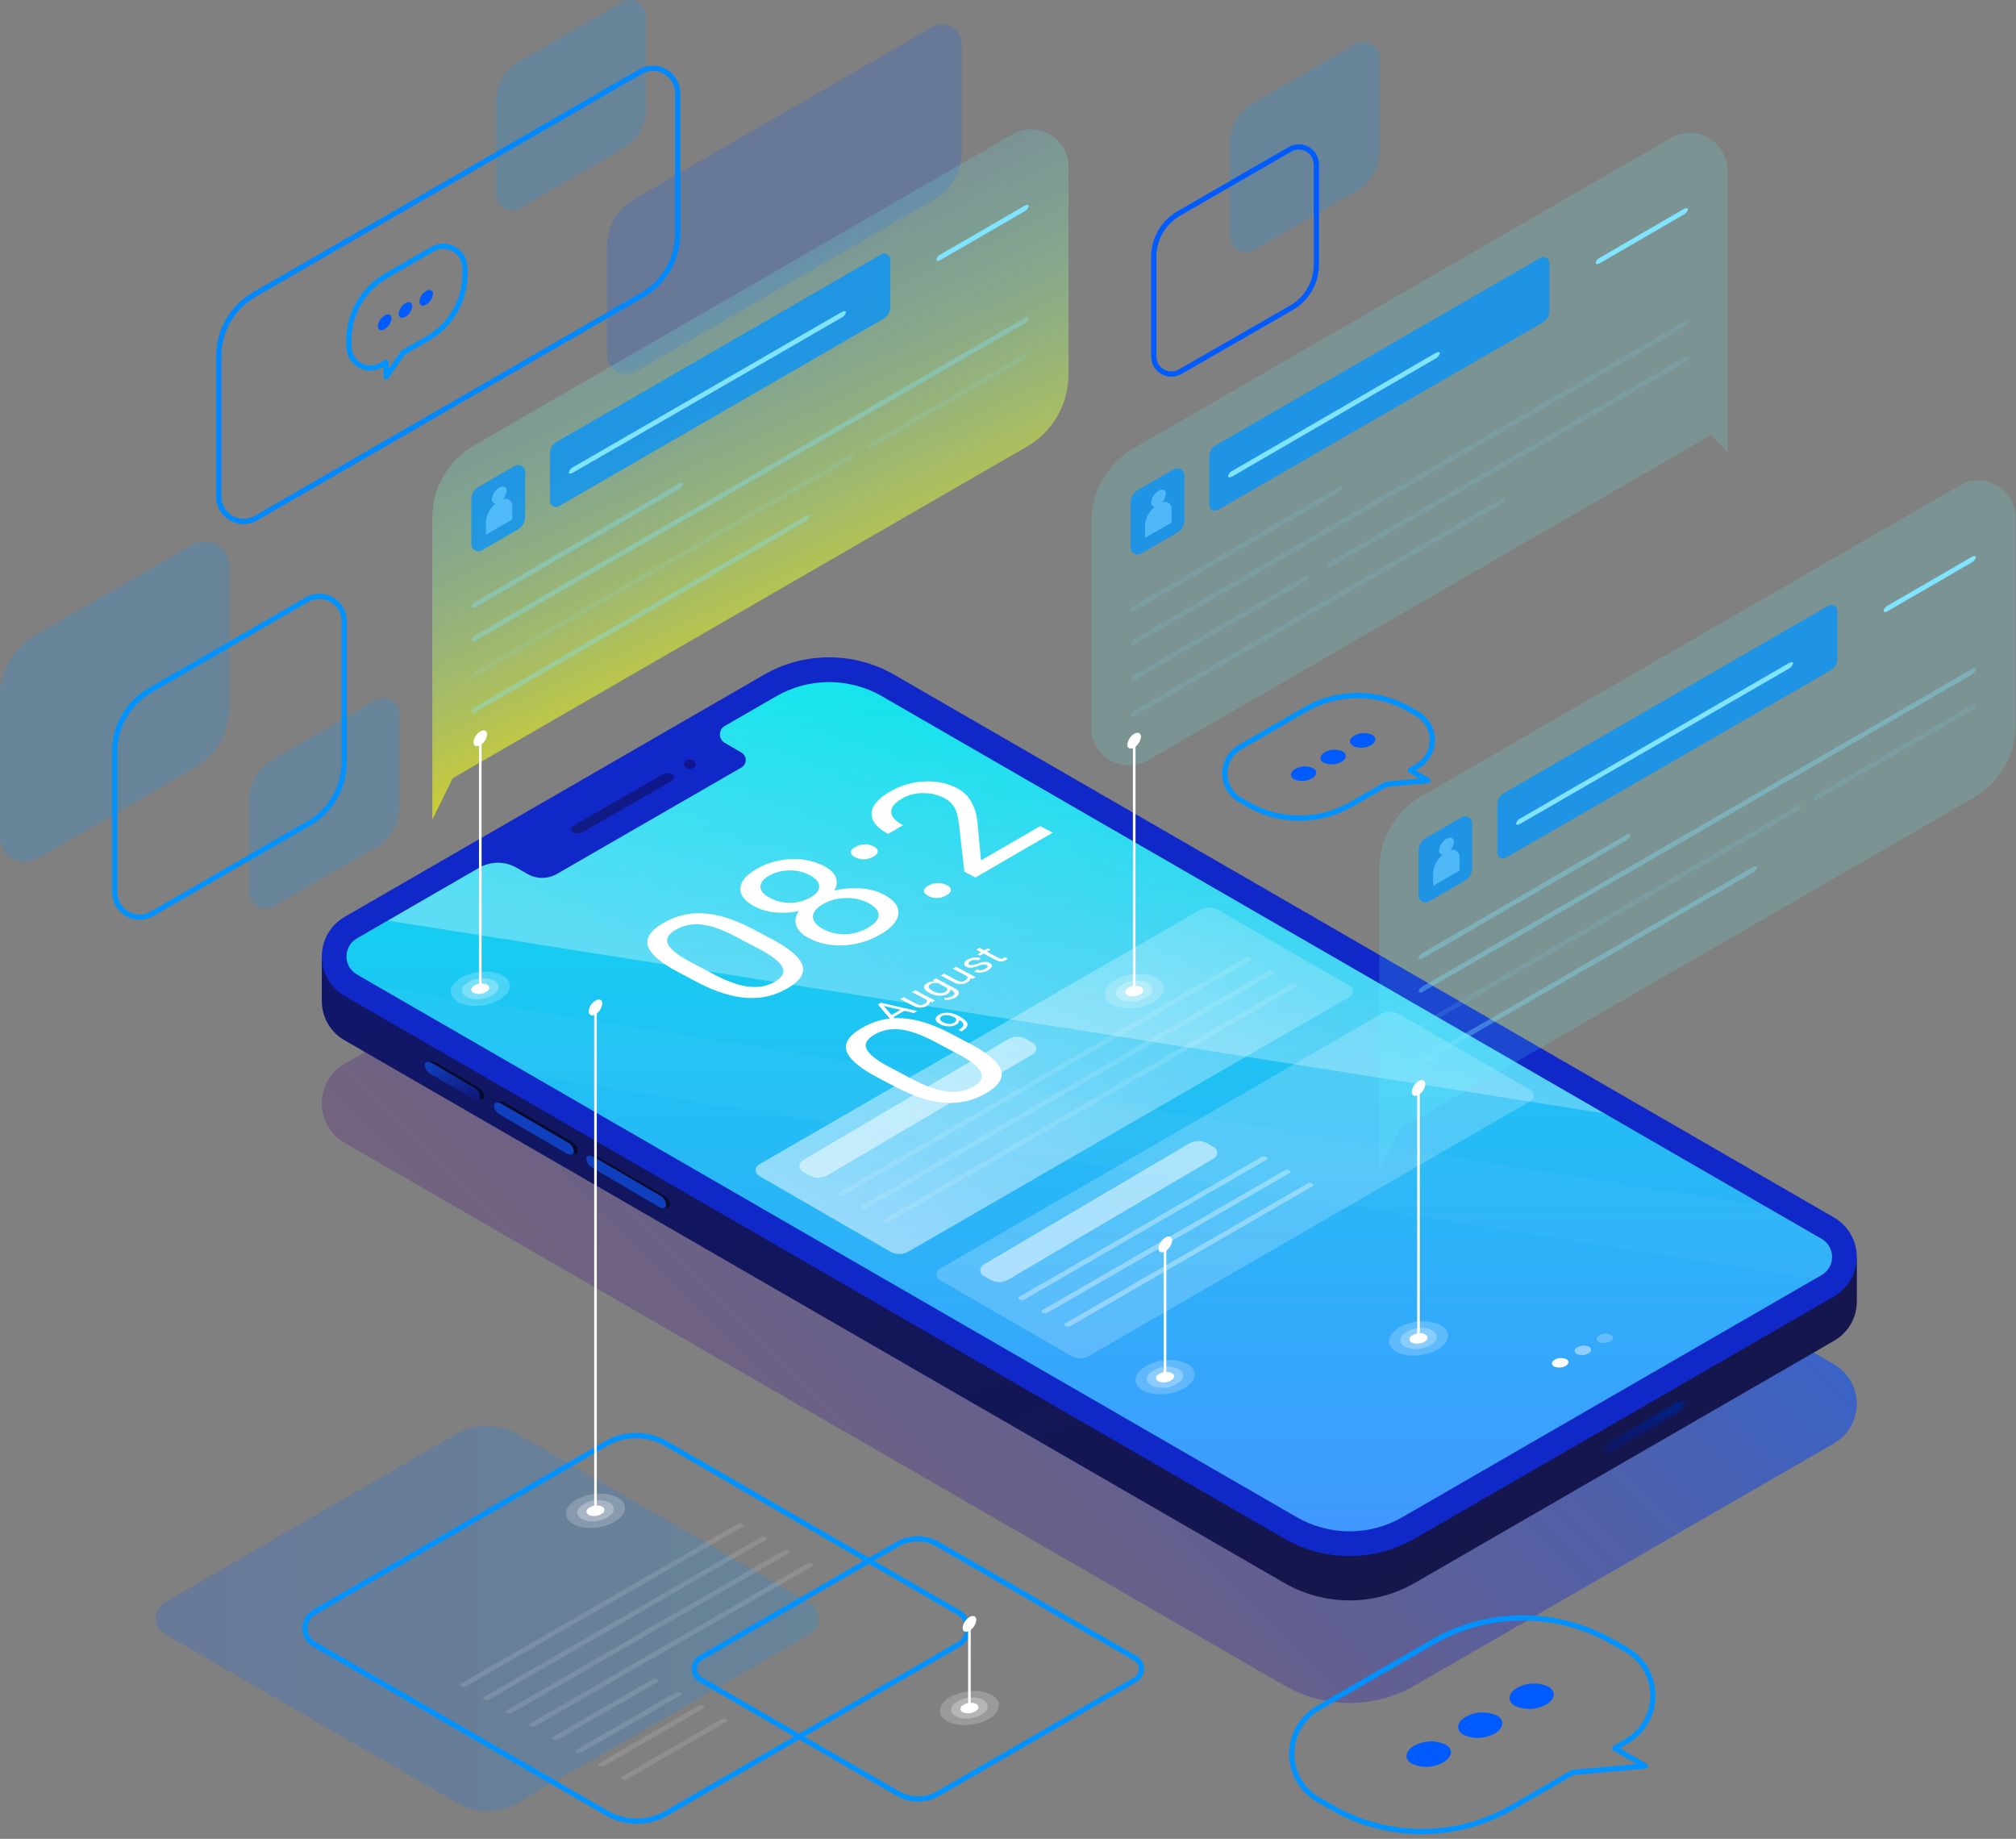 <svg width="386" height="352" viewBox="0 0 386 352" fill="none" xmlns="http://www.w3.org/2000/svg">
<rect x="0" y="0" width="386" height="352" fill="#808080" stroke="none"/>
<path opacity="0.19" d="M87.492 274.416L31.569 306.702C31.032 307.011 30.585 307.457 30.275 307.994C29.964 308.531 29.801 309.14 29.801 309.76C29.801 310.38 29.964 310.99 30.275 311.526C30.585 312.063 31.032 312.509 31.569 312.818L87.613 345.178C89.35 346.18 91.32 346.707 93.325 346.707C95.33 346.707 97.299 346.18 99.036 345.178L154.968 312.893C155.506 312.582 155.952 312.136 156.262 311.598C156.573 311.06 156.736 310.451 156.736 309.83C156.736 309.209 156.573 308.599 156.262 308.062C155.952 307.524 155.506 307.078 154.968 306.767L98.924 274.416C97.188 273.41 95.216 272.88 93.208 272.88C91.201 272.88 89.229 273.41 87.492 274.416Z" fill="url(#paint0_linear_715_20158)"/>
<path opacity="0.19" d="M178.615 5.098L121.436 38.11C119.847 39.027 118.528 40.346 117.612 41.935C116.695 43.523 116.212 45.325 116.213 47.159V67.985C116.229 68.623 116.408 69.247 116.735 69.796C117.061 70.345 117.523 70.801 118.077 71.12C118.63 71.439 119.257 71.61 119.895 71.617C120.534 71.624 121.164 71.466 121.724 71.159L178.904 38.147C180.487 37.233 181.802 35.92 182.719 34.339C183.635 32.758 184.121 30.963 184.127 29.136V8.273C184.111 7.634 183.931 7.01 183.605 6.461C183.278 5.912 182.816 5.456 182.263 5.138C181.709 4.819 181.083 4.648 180.444 4.641C179.805 4.634 179.176 4.791 178.615 5.098Z" fill="url(#paint1_linear_715_20158)"/>
<path opacity="0.19" d="M71.851 134.074L52.152 145.441C50.804 146.217 49.685 147.335 48.907 148.681C48.129 150.028 47.72 151.556 47.721 153.112V170.8C47.723 171.344 47.868 171.878 48.141 172.349C48.413 172.819 48.804 173.211 49.275 173.483C49.745 173.756 50.279 173.901 50.823 173.904C51.367 173.907 51.902 173.768 52.376 173.5L72.075 162.123C73.421 161.346 74.54 160.228 75.318 158.881C76.095 157.535 76.505 156.007 76.506 154.452V136.764C76.505 136.22 76.361 135.685 76.088 135.214C75.815 134.743 75.424 134.352 74.953 134.08C74.481 133.807 73.947 133.663 73.403 133.662C72.859 133.661 72.323 133.803 71.851 134.074Z" fill="url(#paint2_linear_715_20158)"/>
<path opacity="0.19" d="M259.514 8.412L239.824 19.826C238.477 20.605 237.358 21.725 236.58 23.073C235.802 24.421 235.393 25.95 235.393 27.506V45.195C235.392 45.74 235.535 46.275 235.807 46.748C236.079 47.22 236.47 47.612 236.942 47.886C237.413 48.16 237.949 48.304 238.494 48.306C239.039 48.307 239.574 48.165 240.047 47.894L259.737 36.527C261.085 35.749 262.205 34.63 262.982 33.281C263.76 31.933 264.17 30.404 264.169 28.847V11.159C264.174 10.611 264.035 10.071 263.766 9.594C263.497 9.117 263.107 8.719 262.635 8.44C262.163 8.162 261.626 8.013 261.078 8.008C260.53 8.003 259.991 8.142 259.514 8.412Z" fill="url(#paint3_linear_715_20158)"/>
<path opacity="0.19" d="M119.041 0.415L99.341 11.782C97.993 12.561 96.874 13.68 96.096 15.029C95.318 16.377 94.909 17.906 94.91 19.463V37.151C94.913 37.695 95.057 38.229 95.33 38.7C95.603 39.17 95.994 39.562 96.464 39.834C96.935 40.108 97.468 40.252 98.012 40.255C98.556 40.258 99.092 40.119 99.565 39.851L119.264 28.484C120.621 27.703 121.748 26.576 122.529 25.219C123.311 23.862 123.719 22.323 123.714 20.757V3.069C123.705 2.526 123.555 1.995 123.278 1.528C123.001 1.061 122.608 0.675 122.136 0.407C121.664 0.139 121.13 -0.002 120.587 1.25462e-05C120.044 0.002 119.511 0.145 119.041 0.415Z" fill="url(#paint4_linear_715_20158)"/>
<path opacity="0.19" d="M36.801 104.264L6.759 121.608C4.703 122.793 2.996 124.498 1.81 126.552C0.623 128.607 -0.001 130.938 1.51227e-06 133.31V160.252C0.001 161.086 0.22 161.904 0.637 162.626C1.053 163.348 1.652 163.948 2.373 164.365C3.094 164.783 3.913 165.004 4.746 165.006C5.579 165.008 6.399 164.791 7.122 164.376L37.173 147.023C39.227 145.837 40.932 144.132 42.117 142.077C43.302 140.023 43.925 137.693 43.923 135.321V108.379C43.923 107.545 43.704 106.726 43.288 106.004C42.871 105.282 42.272 104.682 41.55 104.265C40.828 103.848 40.009 103.628 39.176 103.628C38.342 103.628 37.523 103.847 36.801 104.264Z" fill="url(#paint5_linear_715_20158)"/>
<path d="M116.072 276.325L60.15 308.62C59.612 308.929 59.165 309.374 58.855 309.911C58.544 310.448 58.381 311.058 58.381 311.678C58.381 312.298 58.544 312.907 58.855 313.444C59.165 313.981 59.612 314.427 60.15 314.736L116.184 347.087C117.921 348.093 119.893 348.623 121.9 348.623C123.908 348.623 125.879 348.093 127.616 347.087L183.539 314.801C184.079 314.494 184.528 314.049 184.84 313.512C185.153 312.975 185.317 312.364 185.317 311.743C185.317 311.122 185.153 310.511 184.84 309.974C184.528 309.437 184.079 308.992 183.539 308.685L127.505 276.325C125.766 275.323 123.795 274.796 121.788 274.796C119.782 274.796 117.811 275.323 116.072 276.325Z" stroke="url(#paint6_linear_715_20158)" stroke-linejoin="round"/>
<g opacity="0.35">
<path opacity="0.35" d="M146.683 294.292L146.553 294.227C146.429 294.162 146.292 294.129 146.152 294.129C146.013 294.129 145.876 294.162 145.752 294.227L92.687 324.828C92.637 324.842 92.592 324.873 92.561 324.915C92.529 324.957 92.512 325.008 92.512 325.06C92.512 325.113 92.529 325.164 92.561 325.206C92.592 325.248 92.637 325.279 92.687 325.293L92.808 325.368C92.935 325.429 93.073 325.46 93.213 325.46C93.353 325.46 93.492 325.429 93.618 325.368L146.683 294.758C146.907 294.637 146.907 294.46 146.683 294.292Z" fill="white"/>
<path opacity="0.35" d="M151.06 296.843L150.93 296.768C150.806 296.704 150.669 296.67 150.529 296.67C150.39 296.67 150.253 296.704 150.129 296.768L97.064 327.369C97.014 327.384 96.969 327.414 96.938 327.456C96.906 327.498 96.889 327.549 96.889 327.602C96.889 327.655 96.906 327.706 96.938 327.748C96.969 327.79 97.014 327.82 97.064 327.835L97.185 327.909C97.311 327.97 97.45 328.002 97.59 328.002C97.731 328.002 97.869 327.97 97.995 327.909L151.06 297.308C151.311 297.178 151.311 296.964 151.06 296.843Z" fill="white"/>
<path opacity="0.35" d="M155.492 299.384L155.361 299.31C155.238 299.246 155.1 299.212 154.961 299.212C154.822 299.212 154.684 299.246 154.561 299.31L101.496 329.911C101.445 329.925 101.401 329.956 101.369 329.998C101.337 330.04 101.32 330.091 101.32 330.143C101.32 330.196 101.337 330.247 101.369 330.289C101.401 330.331 101.445 330.362 101.496 330.376L101.617 330.451C101.743 330.512 101.882 330.543 102.022 330.543C102.162 330.543 102.301 330.512 102.427 330.451L155.492 299.85C155.715 299.72 155.715 299.506 155.492 299.384Z" fill="white"/>
<path opacity="0.35" d="M125.925 321.504L125.804 321.43C125.677 321.369 125.539 321.337 125.399 321.337C125.258 321.337 125.12 321.369 124.994 321.43L105.89 332.452C105.667 332.583 105.667 332.797 105.89 332.918L106.011 332.992C106.138 333.053 106.276 333.085 106.416 333.085C106.556 333.085 106.695 333.053 106.821 332.992L125.925 321.97C126.129 321.839 126.129 321.625 125.925 321.504Z" fill="white"/>
<path opacity="0.35" d="M130.307 324.046L130.186 323.971C130.06 323.91 129.922 323.878 129.781 323.878C129.641 323.878 129.503 323.91 129.376 323.971L110.273 334.994C110.05 335.124 110.05 335.338 110.273 335.459L110.394 335.534C110.52 335.595 110.659 335.626 110.799 335.626C110.939 335.626 111.078 335.595 111.204 335.534L130.307 324.511C130.577 324.381 130.577 324.167 130.307 324.046Z" fill="white"/>
<path opacity="0.35" d="M134.712 326.587L134.591 326.513C134.464 326.452 134.326 326.42 134.186 326.42C134.045 326.42 133.907 326.452 133.781 326.513L114.677 337.545C114.454 337.666 114.454 337.88 114.677 338.01L114.798 338.075C114.925 338.136 115.063 338.168 115.203 338.168C115.344 338.168 115.482 338.136 115.608 338.075L134.712 327.043C134.759 327.027 134.8 326.996 134.828 326.955C134.857 326.914 134.873 326.865 134.873 326.815C134.873 326.765 134.857 326.716 134.828 326.676C134.8 326.635 134.759 326.604 134.712 326.587Z" fill="white"/>
<path opacity="0.35" d="M139.116 329.129L138.995 329.054C138.869 328.993 138.73 328.962 138.59 328.962C138.45 328.962 138.311 328.993 138.185 329.054L119.082 340.077C118.858 340.198 118.858 340.412 119.082 340.542L119.203 340.607C119.329 340.668 119.467 340.7 119.608 340.7C119.748 340.7 119.886 340.668 120.013 340.607L139.116 329.585C139.163 329.568 139.204 329.537 139.233 329.496C139.261 329.456 139.277 329.407 139.277 329.357C139.277 329.307 139.261 329.258 139.233 329.217C139.204 329.176 139.163 329.145 139.116 329.129Z" fill="white"/>
<path opacity="0.35" d="M88.256 322.752L88.377 322.826C88.503 322.887 88.641 322.919 88.782 322.919C88.922 322.919 89.06 322.887 89.187 322.826L142.251 292.216C142.475 292.095 142.475 291.881 142.251 291.751L142.121 291.685C141.998 291.621 141.86 291.587 141.721 291.587C141.581 291.587 141.444 291.621 141.32 291.685L88.256 322.286C88.205 322.301 88.161 322.331 88.129 322.373C88.097 322.415 88.08 322.466 88.08 322.519C88.08 322.571 88.097 322.623 88.129 322.665C88.161 322.707 88.205 322.737 88.256 322.752Z" fill="white"/>
</g>
<path d="M237.414 143.039L249.982 135.787C253.006 134.044 256.435 133.127 259.925 133.127C263.415 133.127 266.843 134.044 269.867 135.787L271.338 136.634C272.222 137.143 272.956 137.877 273.466 138.76C273.976 139.643 274.244 140.646 274.244 141.666C274.244 142.686 273.976 143.688 273.466 144.571C272.956 145.454 272.222 146.188 271.338 146.697L270.026 147.461L273.414 149.416L265.427 150.114L258.77 153.95C255.748 155.697 252.319 156.617 248.828 156.617C245.337 156.617 241.907 155.697 238.885 153.95L237.414 153.102C236.53 152.593 235.797 151.859 235.287 150.976C234.776 150.093 234.508 149.091 234.508 148.071C234.508 147.051 234.776 146.048 235.287 145.165C235.797 144.282 236.53 143.548 237.414 143.039V143.039Z" stroke="url(#paint7_linear_715_20158)" stroke-linejoin="round"/>
<path d="M262.495 142.657C261.972 142.946 261.39 143.109 260.794 143.133C260.197 143.158 259.603 143.042 259.059 142.797C258.175 142.285 258.287 141.4 259.301 140.814C259.823 140.523 260.406 140.358 261.002 140.334C261.599 140.31 262.193 140.426 262.737 140.674C263.612 141.177 263.509 142.071 262.495 142.657ZM257.086 143.858C256.542 143.61 255.948 143.494 255.351 143.518C254.755 143.542 254.172 143.707 253.65 143.998C252.636 144.584 252.524 145.469 253.408 145.981C253.951 146.226 254.543 146.341 255.138 146.317C255.733 146.293 256.314 146.13 256.834 145.841C257.849 145.254 257.961 144.361 257.086 143.858ZM251.435 147.042C250.891 146.794 250.297 146.678 249.7 146.702C249.104 146.726 248.521 146.89 248 147.182C246.985 147.768 246.873 148.652 247.757 149.164C248.3 149.41 248.892 149.525 249.487 149.501C250.082 149.477 250.663 149.314 251.183 149.025C252.198 148.438 252.31 147.545 251.435 147.042Z" fill="url(#paint8_linear_715_20158)"/>
<path style="mix-blend-mode:multiply" opacity="0.55" d="M270.882 322.64L351.149 276.297C352.477 275.53 353.58 274.428 354.347 273.1C355.114 271.772 355.518 270.266 355.518 268.733C355.518 267.199 355.114 265.693 354.347 264.365C353.58 263.037 352.477 261.935 351.149 261.169L171.241 157.292C167.442 155.099 163.133 153.944 158.747 153.944C154.361 153.944 150.052 155.099 146.254 157.292L65.977 203.635C64.651 204.403 63.55 205.506 62.785 206.834C62.02 208.161 61.617 209.667 61.617 211.199C61.617 212.731 62.02 214.237 62.785 215.564C63.55 216.892 64.651 217.995 65.977 218.763L245.895 322.64C249.692 324.836 254.001 325.992 258.388 325.992C262.775 325.992 267.084 324.836 270.882 322.64Z" fill="url(#paint9_linear_715_20158)"/>
<path d="M270.882 303.015L351.15 256.672C352.482 255.914 353.59 254.815 354.358 253.488C355.127 252.162 355.53 250.655 355.525 249.122V240.743L171.241 137.667C167.444 135.471 163.135 134.315 158.748 134.315C154.361 134.315 150.052 135.471 146.254 137.667C126.09 149.304 61.611 183.48 61.611 183.48V191.579C61.605 193.113 62.006 194.621 62.773 195.949C63.54 197.277 64.646 198.377 65.978 199.138L245.895 303.015C249.694 305.206 254.003 306.36 258.389 306.36C262.775 306.36 267.083 305.206 270.882 303.015Z" fill="url(#paint10_linear_715_20158)"/>
<path d="M270.882 294.525L351.149 248.182C352.477 247.415 353.58 246.313 354.347 244.985C355.114 243.657 355.518 242.151 355.518 240.618C355.518 239.084 355.114 237.578 354.347 236.25C353.58 234.922 352.477 233.82 351.149 233.053L171.241 129.177C167.443 126.981 163.134 125.825 158.747 125.825C154.36 125.825 150.051 126.981 146.254 129.177L65.977 175.52C64.651 176.288 63.55 177.391 62.785 178.719C62.02 180.046 61.617 181.552 61.617 183.084C61.617 184.616 62.02 186.122 62.785 187.449C63.55 188.777 64.651 189.88 65.977 190.648L245.895 294.525C249.694 296.716 254.002 297.87 258.388 297.87C262.774 297.87 267.082 296.716 270.882 294.525Z" fill="url(#paint11_linear_715_20158)"/>
<path d="M109.518 158.362C109.663 158.171 109.847 158.012 110.058 157.897L126.685 148.364C126.999 148.158 127.362 148.04 127.737 148.022C128.112 148.004 128.485 148.087 128.817 148.261C129.273 148.615 129.059 149.192 128.333 149.649L111.706 159.191C111.39 159.392 111.028 159.507 110.654 159.525C110.28 159.543 109.908 159.463 109.574 159.293C109.505 159.239 109.448 159.17 109.407 159.092C109.366 159.014 109.342 158.928 109.337 158.84C109.332 158.752 109.345 158.664 109.376 158.582C109.408 158.5 109.456 158.425 109.518 158.362ZM131.163 145.729C131.078 145.821 131.016 145.932 130.982 146.052C130.948 146.172 130.944 146.299 130.968 146.422C130.993 146.544 131.046 146.659 131.123 146.758C131.201 146.856 131.301 146.934 131.414 146.986C131.657 147.132 131.939 147.196 132.221 147.169C132.503 147.142 132.768 147.026 132.978 146.837C133.064 146.746 133.126 146.636 133.161 146.516C133.195 146.396 133.201 146.27 133.177 146.147C133.154 146.024 133.102 145.909 133.025 145.811C132.948 145.712 132.849 145.633 132.736 145.58C132.494 145.429 132.209 145.362 131.925 145.389C131.64 145.416 131.373 145.535 131.163 145.729Z" fill="url(#paint12_linear_715_20158)"/>
<path d="M91.914 210.44C91.677 210.404 91.45 210.321 91.244 210.198L83.191 205.478C82.856 205.307 82.573 205.051 82.368 204.736C82.164 204.42 82.047 204.057 82.027 203.682C82.111 203.114 82.763 202.983 83.48 203.402L91.542 208.122C91.875 208.295 92.156 208.551 92.359 208.866C92.561 209.182 92.678 209.545 92.696 209.919C92.683 210.007 92.652 210.091 92.605 210.165C92.557 210.24 92.495 210.304 92.421 210.353C92.347 210.403 92.264 210.436 92.177 210.451C92.09 210.466 92 210.462 91.914 210.44Z" fill="#050A2D"/>
<path d="M109.826 220.914C109.589 220.877 109.362 220.795 109.156 220.672L96.476 213.224C96.142 213.052 95.859 212.796 95.655 212.481C95.451 212.165 95.333 211.802 95.312 211.427C95.396 210.85 96.048 210.729 96.765 211.148L109.445 218.549C109.778 218.721 110.062 218.977 110.266 219.292C110.47 219.608 110.588 219.971 110.608 220.346C110.603 220.438 110.577 220.528 110.533 220.609C110.489 220.691 110.427 220.761 110.352 220.815C110.277 220.87 110.191 220.907 110.1 220.924C110.009 220.941 109.916 220.937 109.826 220.914Z" fill="#050A2D"/>
<path d="M127.504 231.154C127.27 231.118 127.046 231.036 126.843 230.912L114.154 223.511C113.822 223.339 113.54 223.082 113.337 222.767C113.135 222.452 113.018 222.089 113 221.714C113.074 221.137 113.726 221.016 114.443 221.435L127.132 228.883C127.465 229.055 127.747 229.312 127.949 229.627C128.152 229.942 128.268 230.305 128.286 230.679C128.269 230.764 128.235 230.843 128.185 230.914C128.136 230.984 128.072 231.043 127.999 231.088C127.926 231.132 127.844 231.161 127.759 231.173C127.674 231.184 127.587 231.178 127.504 231.154Z" fill="#050A2D"/>
<path d="M91.188 210.533C90.951 210.502 90.722 210.423 90.517 210.301L82.455 205.581C82.122 205.408 81.841 205.152 81.638 204.837C81.435 204.521 81.319 204.158 81.301 203.784C81.375 203.207 82.027 203.086 82.744 203.505L90.806 208.225C91.14 208.395 91.423 208.652 91.626 208.967C91.828 209.283 91.944 209.647 91.96 210.021C91.949 210.109 91.919 210.192 91.872 210.267C91.826 210.341 91.764 210.405 91.691 210.453C91.617 210.502 91.534 210.534 91.448 210.548C91.361 210.562 91.272 210.557 91.188 210.533Z" fill="url(#paint13_linear_715_20158)"/>
<path d="M109.1 221.007C108.862 220.972 108.634 220.89 108.429 220.765L95.74 213.364C95.408 213.191 95.127 212.934 94.924 212.619C94.722 212.304 94.605 211.941 94.586 211.567C94.66 210.99 95.312 210.869 96.029 211.288L108.718 218.689C109.051 218.861 109.333 219.118 109.535 219.433C109.738 219.748 109.854 220.111 109.872 220.485C109.861 220.573 109.831 220.657 109.784 220.731C109.738 220.806 109.676 220.87 109.603 220.92C109.53 220.969 109.447 221.002 109.361 221.017C109.274 221.032 109.185 221.029 109.1 221.007Z" fill="url(#paint14_linear_715_20158)"/>
<path d="M126.777 231.229C126.54 231.194 126.312 231.112 126.107 230.987L113.418 223.539C113.085 223.367 112.803 223.11 112.601 222.795C112.398 222.48 112.282 222.117 112.264 221.742C112.347 221.174 112.99 221.053 113.716 221.472L126.396 228.873C126.728 229.046 127.01 229.302 127.213 229.618C127.415 229.933 127.532 230.296 127.55 230.67C127.543 230.761 127.517 230.849 127.472 230.928C127.428 231.007 127.367 231.076 127.293 231.129C127.22 231.182 127.136 231.219 127.046 231.236C126.957 231.253 126.865 231.251 126.777 231.229Z" fill="url(#paint15_linear_715_20158)"/>
<path d="M348.785 237.15L168.867 133.282C165.791 131.504 162.301 130.568 158.748 130.568C155.194 130.568 151.704 131.504 148.628 133.282L138.741 138.989C138.465 139.154 138.237 139.388 138.079 139.668C137.92 139.948 137.837 140.264 137.837 140.586C137.837 140.907 137.92 141.223 138.079 141.503C138.237 141.783 138.465 142.017 138.741 142.182L141.944 144.044C142.199 144.189 142.412 144.398 142.56 144.652C142.708 144.905 142.786 145.194 142.786 145.487C142.786 145.781 142.708 146.069 142.56 146.323C142.412 146.576 142.199 146.786 141.944 146.93L106.651 167.29C105.788 167.789 104.808 168.051 103.811 168.051C102.815 168.051 101.835 167.789 100.972 167.29L98.924 166.117C97.831 165.486 96.592 165.154 95.33 165.154C94.069 165.154 92.829 165.486 91.737 166.117L68.342 179.626C67.732 179.974 67.226 180.478 66.874 181.085C66.522 181.692 66.336 182.382 66.336 183.084C66.336 183.786 66.522 184.476 66.874 185.083C67.226 185.69 67.732 186.194 68.342 186.543L248.269 290.419C251.346 292.2 254.838 293.138 258.393 293.138C261.948 293.138 265.44 292.2 268.517 290.419L348.785 244.076C349.394 243.726 349.9 243.222 350.252 242.614C350.604 242.006 350.789 241.315 350.789 240.613C350.789 239.91 350.604 239.22 350.252 238.612C349.9 238.004 349.394 237.5 348.785 237.15Z" fill="url(#paint16_linear_715_20158)"/>
<path d="M147.696 179.715C151.133 181.53 153.112 183.211 153.635 184.759C154.157 186.307 153.198 187.789 150.756 189.204C148.346 190.601 145.747 191.206 142.96 191.018C140.162 190.824 137.12 189.882 133.832 188.191L129.915 186.123C126.52 184.33 124.573 182.666 124.072 181.129C123.57 179.592 124.546 178.113 126.997 176.692C129.429 175.282 132.017 174.666 134.761 174.844C137.496 175.016 140.539 175.969 143.89 177.705L147.696 179.715ZM140.813 179.26C138.328 177.948 136.179 177.191 134.364 176.989C132.54 176.782 130.888 177.107 129.408 177.965C127.939 178.816 127.434 179.736 127.893 180.723C128.352 181.71 129.745 182.83 132.072 184.081L136.766 186.561C139.262 187.879 141.459 188.649 143.357 188.872C145.255 189.084 146.923 188.773 148.361 187.939C149.778 187.118 150.268 186.213 149.83 185.225C149.402 184.232 147.999 183.089 145.619 181.798L140.813 179.26ZM157.859 165.829C159.012 166.437 159.738 167.153 160.036 167.975C160.346 168.792 160.247 169.628 159.741 170.484C161.438 170.074 163.125 169.933 164.802 170.062C166.489 170.185 167.962 170.579 169.22 171.244C171.218 172.299 172.148 173.523 172.008 174.916C171.878 176.303 170.738 177.62 168.586 178.868C166.413 180.127 164.078 180.825 161.58 180.961C159.082 181.086 156.839 180.623 154.851 179.574C153.603 178.915 152.808 178.128 152.465 177.214C152.133 176.294 152.298 175.355 152.959 174.398C151.448 174.711 149.954 174.799 148.476 174.66C146.997 174.521 145.687 174.15 144.545 173.547C142.6 172.52 141.666 171.351 141.745 170.04C141.824 168.729 142.862 167.495 144.858 166.338C146.844 165.186 149.019 164.558 151.382 164.453C153.755 164.343 155.914 164.801 157.859 165.829ZM166.286 172.874C164.996 172.193 163.54 171.871 161.919 171.909C160.308 171.941 158.856 172.332 157.563 173.081C156.27 173.831 155.632 174.646 155.65 175.526C155.677 176.4 156.347 177.184 157.658 177.876C158.969 178.568 160.378 178.894 161.884 178.853C163.4 178.805 164.836 178.389 166.191 177.603C167.536 176.824 168.216 176.014 168.23 175.173C168.235 174.327 167.586 173.561 166.286 172.874ZM147.269 167.611C146.141 168.264 145.585 168.985 145.601 169.772C145.616 170.548 146.237 171.26 147.464 171.908C148.637 172.528 149.93 172.832 151.343 172.822C152.755 172.8 154.035 172.456 155.183 171.79C156.332 171.125 156.888 170.404 156.852 169.628C156.815 168.841 156.21 168.138 155.036 167.518C153.863 166.898 152.549 166.6 151.095 166.623C149.641 166.646 148.366 166.975 147.269 167.611ZM177.732 171.51C177.225 171.242 176.946 170.935 176.898 170.588C176.859 170.235 177.135 169.888 177.725 169.546C178.314 169.205 178.928 169.036 179.567 169.041C180.215 169.04 180.794 169.173 181.301 169.441C181.787 169.698 182.039 170.003 182.057 170.356C182.085 170.703 181.804 171.047 181.214 171.389C180.624 171.731 180.016 171.902 179.388 171.903C178.77 171.898 178.218 171.767 177.732 171.51ZM163.743 164.105C163.235 163.837 162.957 163.53 162.908 163.183C162.87 162.831 163.145 162.483 163.735 162.141C164.325 161.8 164.939 161.631 165.577 161.636C166.226 161.635 166.804 161.768 167.312 162.036C167.798 162.293 168.05 162.598 168.067 162.951C168.095 163.298 167.814 163.642 167.225 163.984C166.635 164.326 166.026 164.497 165.398 164.498C164.781 164.493 164.229 164.362 163.743 164.105ZM201.569 159.396L186.766 167.978L184.656 166.864L183.595 157.639C183.411 156.258 183.118 155.221 182.717 154.528C182.316 153.824 181.666 153.234 180.768 152.76C179.562 152.123 178.217 151.808 176.731 151.814C175.245 151.82 173.908 152.168 172.718 152.858C171.29 153.685 170.596 154.551 170.635 155.454C170.673 156.345 171.433 157.181 172.913 157.963L170.042 159.627C167.917 158.505 166.866 157.211 166.889 155.745C166.923 154.273 168.062 152.886 170.307 151.585C172.407 150.367 174.633 149.703 176.985 149.593C179.327 149.477 181.433 149.914 183.305 150.902C185.578 152.103 186.868 154.354 187.174 157.655L187.831 164.707L199.174 158.131L201.569 159.396ZM185.72 199.795C189.157 201.61 191.136 203.291 191.658 204.839C192.181 206.387 191.221 207.869 188.78 209.284C186.369 210.681 183.771 211.286 180.984 211.097C178.186 210.904 175.143 209.962 171.856 208.271L167.938 206.202C164.544 204.41 162.596 202.745 162.095 201.209C161.594 199.672 162.569 198.193 165.021 196.772C167.452 195.362 170.04 194.746 172.785 194.924C175.519 195.096 178.562 196.049 181.913 197.785L185.72 199.795ZM178.837 199.34C176.352 198.028 174.202 197.271 172.388 197.069C170.563 196.862 168.911 197.187 167.432 198.045C165.963 198.896 165.458 199.816 165.917 200.803C166.376 201.79 167.769 202.91 170.095 204.161L174.79 206.641C177.286 207.958 179.482 208.729 181.381 208.952C183.279 209.164 184.947 208.853 186.385 208.019C187.802 207.197 188.292 206.293 187.854 205.305C187.426 204.311 186.022 203.169 183.642 201.878L178.837 199.34Z" fill="white"/>
<path d="M173.16 193.49L171.082 194.695L171.938 195.664L171.264 196.055L168.088 192.28L168.661 191.948L175.627 193.525L174.956 193.914L173.16 193.49ZM170.729 194.29L172.415 193.312L169.2 192.55L170.729 194.29ZM178.058 191.704C178.108 192.001 177.895 192.288 177.42 192.563C177.028 192.791 176.612 192.903 176.173 192.901C175.734 192.895 175.285 192.772 174.826 192.532L172.374 191.238L173.005 190.873L175.438 192.158C176.009 192.459 176.522 192.478 176.976 192.215C177.457 191.936 177.594 191.654 177.387 191.368L174.646 189.921L175.277 189.556L179.044 191.545L178.444 191.892L178.058 191.704ZM177.94 190.064C177.352 189.754 177.019 189.43 176.939 189.094C176.856 188.756 177.034 188.46 177.472 188.206C177.922 187.945 178.435 187.827 179.012 187.853L178.625 187.614L179.201 187.281L182.877 189.222C183.365 189.48 183.607 189.765 183.604 190.078C183.603 190.389 183.364 190.683 182.888 190.96C182.622 191.114 182.304 191.234 181.933 191.32C181.563 191.406 181.21 191.435 180.874 191.406L180.814 191.012C181.426 191.036 181.927 190.934 182.318 190.708C182.624 190.53 182.774 190.345 182.768 190.153C182.764 189.96 182.602 189.779 182.282 189.61L181.958 189.439C182.003 189.742 181.808 190.02 181.372 190.272C180.94 190.523 180.413 190.632 179.79 190.599C179.169 190.566 178.552 190.387 177.94 190.064ZM178.646 189.735C179.071 189.959 179.49 190.086 179.904 190.116C180.316 190.145 180.675 190.071 180.982 189.893C181.379 189.663 181.487 189.396 181.304 189.093L179.584 188.185C179.031 188.107 178.562 188.18 178.176 188.403C177.869 188.581 177.751 188.784 177.822 189.013C177.893 189.242 178.168 189.483 178.646 189.735ZM185.824 187.201C185.874 187.499 185.661 187.786 185.187 188.061C184.794 188.289 184.378 188.401 183.939 188.398C183.501 188.393 183.051 188.27 182.592 188.03L180.141 186.736L180.771 186.37L183.205 187.656C183.776 187.957 184.288 187.976 184.742 187.713C185.224 187.434 185.361 187.151 185.153 186.866L182.413 185.419L183.043 185.053L186.81 187.043L186.211 187.39L185.824 187.201ZM188.917 184.714C188.743 184.622 188.544 184.589 188.319 184.613C188.095 184.636 187.788 184.721 187.398 184.87C187.01 185.018 186.673 185.12 186.387 185.178C186.104 185.234 185.849 185.253 185.624 185.235C185.401 185.215 185.196 185.156 185.01 185.058C184.702 184.895 184.568 184.684 184.609 184.423C184.652 184.162 184.872 183.916 185.269 183.686C185.687 183.443 186.136 183.305 186.615 183.272C187.097 183.237 187.509 183.31 187.853 183.491L187.219 183.859C187.043 183.766 186.817 183.728 186.542 183.746C186.269 183.763 186.021 183.836 185.798 183.965C185.569 184.098 185.441 184.229 185.413 184.358C185.386 184.487 185.455 184.595 185.62 184.682C185.775 184.764 185.953 184.791 186.152 184.763C186.351 184.735 186.643 184.649 187.029 184.505C187.416 184.36 187.758 184.258 188.053 184.197C188.348 184.137 188.613 184.117 188.847 184.138C189.082 184.156 189.3 184.218 189.502 184.325C189.839 184.503 189.978 184.722 189.918 184.982C189.857 185.242 189.616 185.493 189.196 185.737C188.901 185.908 188.586 186.031 188.252 186.106C187.919 186.182 187.592 186.206 187.272 186.181C186.952 186.153 186.681 186.08 186.458 185.962L187.088 185.597C187.315 185.704 187.571 185.746 187.856 185.723C188.14 185.697 188.411 185.609 188.67 185.459C188.909 185.321 189.051 185.184 189.096 185.05C189.142 184.913 189.082 184.801 188.917 184.714ZM187.543 181.434L188.456 181.916L189.144 181.517L189.642 181.78L188.953 182.178L191.29 183.412C191.441 183.492 191.585 183.534 191.723 183.539C191.858 183.543 192 183.502 192.148 183.416C192.22 183.374 192.306 183.309 192.406 183.22L192.928 183.496C192.808 183.617 192.67 183.722 192.514 183.813C192.232 183.977 191.933 184.054 191.616 184.045C191.299 184.036 190.98 183.947 190.66 183.777L188.323 182.544L187.652 182.933L187.154 182.67L187.825 182.281L186.913 181.799L187.543 181.434ZM181.61 198.874L180.976 199.241L176.684 196.974L175.89 197.962L175.305 197.653L176.418 196.241L176.516 196.184L181.61 198.874ZM183.643 195.227C183.672 195.387 183.643 195.547 183.556 195.705C183.472 195.862 183.321 196.003 183.103 196.13C182.817 196.296 182.495 196.403 182.138 196.45C181.782 196.497 181.417 196.485 181.041 196.415C180.663 196.343 180.316 196.224 180.001 196.058C179.662 195.879 179.419 195.681 179.272 195.465C179.128 195.248 179.1 195.035 179.187 194.824C179.275 194.614 179.473 194.419 179.782 194.24C180.273 193.956 180.847 193.832 181.504 193.867C182.162 193.9 182.814 194.087 183.462 194.429L183.65 194.528C184.636 195.049 185.166 195.54 185.24 196.002C185.311 196.462 184.967 196.918 184.209 197.371L184.086 197.442L183.543 197.155L183.676 197.078C184.187 196.772 184.449 196.467 184.461 196.164C184.471 195.86 184.198 195.547 183.643 195.227ZM182.672 195.789C182.883 195.667 183.011 195.519 183.056 195.347C183.103 195.173 183.07 195.011 182.957 194.861L182.699 194.724C182.277 194.501 181.844 194.372 181.4 194.336C180.956 194.3 180.596 194.362 180.322 194.522C180.045 194.682 179.931 194.869 179.981 195.081C180.029 195.293 180.231 195.492 180.586 195.68C180.932 195.862 181.298 195.967 181.684 195.992C182.07 196.015 182.4 195.947 182.672 195.789Z" fill="white"/>
<path d="M321.713 268.234C321.479 268.267 321.254 268.346 321.052 268.467L308.391 275.84C308.057 276.011 307.774 276.267 307.571 276.583C307.368 276.899 307.253 277.262 307.236 277.637C307.311 278.205 307.962 278.335 308.679 277.916L321.368 270.469C321.702 270.298 321.985 270.042 322.188 269.726C322.391 269.411 322.506 269.047 322.523 268.672C322.502 268.588 322.463 268.509 322.41 268.441C322.357 268.373 322.29 268.316 322.214 268.275C322.138 268.234 322.054 268.209 321.968 268.202C321.881 268.195 321.795 268.206 321.713 268.234Z" fill="url(#paint17_linear_715_20158)"/>
<path style="mix-blend-mode:multiply" opacity="0.55" d="M322.496 268.747C322.483 268.61 322.421 268.484 322.322 268.39C322.222 268.296 322.093 268.241 321.956 268.234C321.958 268.265 321.958 268.297 321.956 268.328C321.936 268.703 321.818 269.066 321.614 269.381C321.409 269.696 321.126 269.953 320.792 270.124L308.113 277.525C307.835 277.702 307.51 277.787 307.182 277.768C307.312 278.252 307.926 278.345 308.597 277.954L321.286 270.506C321.625 270.346 321.916 270.099 322.128 269.79C322.341 269.48 322.468 269.121 322.496 268.747Z" fill="url(#paint18_linear_715_20158)"/>
<path style="mix-blend-mode:screen" d="M307.198 213.14L168.866 133.282C165.79 131.504 162.3 130.568 158.746 130.568C155.193 130.568 151.703 131.504 148.627 133.282L138.74 138.989C138.464 139.154 138.236 139.388 138.078 139.668C137.919 139.948 137.836 140.264 137.836 140.586C137.836 140.907 137.919 141.223 138.078 141.503C138.236 141.783 138.464 142.017 138.74 142.182L141.943 144.044C142.198 144.189 142.411 144.398 142.559 144.652C142.707 144.905 142.785 145.194 142.785 145.487C142.785 145.781 142.707 146.069 142.559 146.323C142.411 146.576 142.198 146.786 141.943 146.93L106.65 167.29C105.787 167.789 104.807 168.051 103.81 168.051C102.814 168.051 101.834 167.789 100.971 167.29L98.923 166.117C97.83 165.486 96.591 165.154 95.329 165.154C94.068 165.154 92.828 165.486 91.736 166.117L74.262 176.228L307.198 213.14Z" fill="url(#paint19_linear_715_20158)"/>
<path style="mix-blend-mode:screen" opacity="0.55" d="M101.904 205.916L347.492 244.849L348.833 244.076C349.442 243.726 349.948 243.222 350.3 242.614C350.652 242.006 350.837 241.315 350.837 240.613C350.837 239.91 350.652 239.22 350.3 238.612C349.948 238.004 349.442 237.5 348.833 237.15L338.173 230.996L72.356 188.861L101.904 205.916Z" fill="url(#paint20_linear_715_20158)"/>
<path opacity="0.23" d="M308.305 256.784C307.966 256.972 307.587 257.078 307.199 257.095C306.811 257.111 306.425 257.036 306.071 256.877C305.503 256.551 305.568 255.946 306.229 255.592C306.568 255.402 306.947 255.294 307.335 255.278C307.724 255.262 308.11 255.337 308.464 255.499C309.031 255.825 308.966 256.402 308.305 256.784Z" fill="white"/>
<path opacity="0.45" d="M304.257 257.798C303.903 257.639 303.516 257.564 303.128 257.581C302.741 257.597 302.362 257.703 302.022 257.891C301.361 258.273 301.296 258.822 301.864 259.186C302.218 259.345 302.604 259.419 302.992 259.403C303.38 259.387 303.759 259.281 304.098 259.092C304.759 258.711 304.834 258.152 304.257 257.798Z" fill="white"/>
<path d="M299.919 260.182C299.565 260.022 299.178 259.948 298.791 259.964C298.403 259.98 298.024 260.086 297.684 260.275C297.023 260.656 296.958 261.206 297.526 261.569C297.88 261.728 298.266 261.803 298.654 261.787C299.042 261.77 299.421 261.664 299.76 261.476C300.421 261.094 300.487 260.517 299.919 260.182Z" fill="white"/>
<path style="mix-blend-mode:screen" d="M258.387 188.702L233.251 174.189C232.715 173.878 232.107 173.715 231.487 173.715C230.868 173.715 230.259 173.878 229.723 174.189L145.285 222.934C145.097 223.04 144.941 223.194 144.832 223.381C144.723 223.567 144.666 223.779 144.666 223.995C144.666 224.211 144.723 224.423 144.832 224.609C144.941 224.796 145.097 224.95 145.285 225.056L170.421 239.57C170.958 239.882 171.568 240.046 172.19 240.046C172.811 240.046 173.421 239.882 173.958 239.57L258.397 190.825C258.584 190.718 258.74 190.563 258.847 190.376C258.955 190.189 259.012 189.977 259.011 189.761C259.01 189.545 258.952 189.333 258.842 189.147C258.733 188.961 258.576 188.808 258.387 188.702Z" fill="url(#paint21_linear_715_20158)"/>
<path style="mix-blend-mode:screen" d="M197.801 199.66L196.563 198.952C196.025 198.635 195.411 198.467 194.785 198.467C194.16 198.467 193.546 198.635 193.007 198.952L153.674 222.133C153.488 222.241 153.335 222.396 153.228 222.583C153.121 222.769 153.064 222.98 153.064 223.195C153.064 223.409 153.121 223.62 153.228 223.806C153.335 223.993 153.488 224.148 153.674 224.256L154.903 224.963C155.444 225.279 156.059 225.445 156.685 225.445C157.312 225.445 157.927 225.279 158.468 224.963L197.801 201.773C197.987 201.666 198.141 201.512 198.248 201.327C198.356 201.141 198.412 200.931 198.412 200.716C198.412 200.502 198.356 200.292 198.248 200.106C198.141 199.921 197.987 199.767 197.801 199.66Z" fill="url(#paint22_linear_715_20158)"/>
<g opacity="0.35">
<path opacity="0.35" d="M243.846 185.882L243.725 185.807C243.601 185.743 243.464 185.709 243.324 185.709C243.185 185.709 243.048 185.743 242.924 185.807L164.9 230.838C164.85 230.852 164.805 230.883 164.773 230.925C164.742 230.967 164.725 231.018 164.725 231.07C164.725 231.123 164.742 231.174 164.773 231.216C164.805 231.258 164.85 231.289 164.9 231.303L165.021 231.378C165.146 231.437 165.283 231.468 165.422 231.468C165.56 231.468 165.697 231.437 165.822 231.378L243.846 186.347C243.896 186.333 243.941 186.302 243.973 186.26C244.004 186.218 244.021 186.167 244.021 186.114C244.021 186.062 244.004 186.011 243.973 185.969C243.941 185.927 243.896 185.896 243.846 185.882Z" fill="white"/>
<path opacity="0.35" d="M248.25 188.423L248.129 188.349C248.005 188.284 247.868 188.251 247.729 188.251C247.589 188.251 247.452 188.284 247.328 188.349L169.304 233.379C169.254 233.394 169.209 233.424 169.178 233.466C169.146 233.508 169.129 233.559 169.129 233.612C169.129 233.665 169.146 233.716 169.178 233.758C169.209 233.8 169.254 233.83 169.304 233.845L169.425 233.919C169.551 233.979 169.687 234.01 169.826 234.01C169.964 234.01 170.101 233.979 170.226 233.919L248.25 188.889C248.301 188.874 248.345 188.844 248.377 188.802C248.408 188.76 248.426 188.708 248.426 188.656C248.426 188.603 248.408 188.552 248.377 188.51C248.345 188.468 248.301 188.438 248.25 188.423Z" fill="white"/>
<path opacity="0.35" d="M160.499 228.762L160.62 228.836C160.746 228.897 160.884 228.929 161.025 228.929C161.165 228.929 161.303 228.897 161.43 228.836L239.5 183.806C239.546 183.787 239.586 183.754 239.614 183.713C239.642 183.672 239.656 183.623 239.656 183.573C239.656 183.523 239.642 183.474 239.614 183.433C239.586 183.391 239.546 183.359 239.5 183.34L239.37 183.266C239.246 183.201 239.109 183.167 238.969 183.167C238.83 183.167 238.693 183.201 238.569 183.266L160.545 228.296C160.492 228.305 160.444 228.33 160.408 228.369C160.371 228.408 160.348 228.458 160.343 228.511C160.338 228.564 160.35 228.617 160.378 228.663C160.406 228.708 160.449 228.743 160.499 228.762Z" fill="white"/>
</g>
<path style="mix-blend-mode:screen" d="M293.048 208.653L267.912 194.139C267.375 193.828 266.764 193.664 266.143 193.664C265.522 193.664 264.912 193.828 264.374 194.139L179.918 242.884C179.73 242.991 179.574 243.145 179.465 243.331C179.356 243.518 179.299 243.73 179.299 243.946C179.299 244.162 179.356 244.373 179.465 244.56C179.574 244.746 179.73 244.901 179.918 245.007L205.054 259.521C205.59 259.831 206.198 259.995 206.818 259.995C207.437 259.995 208.046 259.831 208.582 259.521L293.02 210.775C293.209 210.672 293.368 210.519 293.479 210.334C293.59 210.149 293.65 209.938 293.653 209.722C293.656 209.507 293.601 209.294 293.495 209.106C293.389 208.918 293.234 208.762 293.048 208.653Z" fill="url(#paint23_linear_715_20158)"/>
<path style="mix-blend-mode:screen" d="M232.462 219.61L231.233 218.903C230.692 218.585 230.077 218.418 229.45 218.418C228.823 218.418 228.208 218.585 227.667 218.903L188.297 242.102C188.111 242.211 187.958 242.366 187.851 242.552C187.744 242.738 187.688 242.949 187.688 243.164C187.688 243.378 187.744 243.589 187.851 243.776C187.958 243.962 188.111 244.117 188.297 244.225L189.526 244.932C190.066 245.25 190.682 245.418 191.309 245.418C191.935 245.418 192.551 245.25 193.091 244.932L232.424 221.752C232.616 221.648 232.777 221.495 232.89 221.309C233.003 221.123 233.065 220.91 233.069 220.692C233.073 220.474 233.018 220.259 232.912 220.069C232.805 219.879 232.65 219.721 232.462 219.61Z" fill="url(#paint24_linear_715_20158)"/>
<path opacity="0.35" d="M242.507 221.994L196.089 248.787C195.963 248.848 195.824 248.879 195.684 248.879C195.544 248.879 195.405 248.848 195.279 248.787L195.158 248.712C195.107 248.698 195.063 248.667 195.031 248.625C195 248.583 194.982 248.532 194.982 248.479C194.982 248.427 195 248.376 195.031 248.334C195.063 248.292 195.107 248.261 195.158 248.247L241.576 221.463C241.699 221.399 241.837 221.365 241.976 221.365C242.115 221.365 242.253 221.399 242.376 221.463L242.507 221.528C242.557 221.543 242.602 221.573 242.633 221.615C242.665 221.657 242.682 221.708 242.682 221.761C242.682 221.813 242.665 221.865 242.633 221.907C242.602 221.949 242.557 221.979 242.507 221.994ZM250.383 226.546L203.965 253.33C203.914 253.344 203.87 253.375 203.838 253.417C203.806 253.459 203.789 253.51 203.789 253.563C203.789 253.615 203.806 253.666 203.838 253.708C203.87 253.75 203.914 253.781 203.965 253.795L204.086 253.87C204.212 253.931 204.351 253.962 204.491 253.962C204.631 253.962 204.77 253.931 204.896 253.87L251.314 227.077C251.537 226.956 251.537 226.742 251.314 226.611L251.183 226.546C251.06 226.482 250.922 226.448 250.783 226.448C250.644 226.448 250.506 226.482 250.383 226.546ZM246.016 224.005L199.561 250.788C199.511 250.803 199.466 250.833 199.435 250.875C199.403 250.917 199.386 250.968 199.386 251.021C199.386 251.074 199.403 251.125 199.435 251.167C199.466 251.209 199.511 251.239 199.561 251.254L199.682 251.328C199.809 251.389 199.947 251.421 200.087 251.421C200.228 251.421 200.366 251.389 200.492 251.328L246.947 224.535C247.171 224.414 247.171 224.2 246.947 224.07L246.817 224.005C246.693 223.94 246.556 223.906 246.417 223.906C246.277 223.906 246.14 223.94 246.016 224.005Z" fill="white"/>
<path d="M122.626 13.71L48.651 56.413C46.597 57.601 44.891 59.309 43.705 61.364C42.519 63.42 41.894 65.751 41.893 68.124V95.066C41.892 95.9 42.111 96.719 42.528 97.441C42.944 98.163 43.543 98.763 44.265 99.18C44.987 99.597 45.806 99.817 46.64 99.817C47.473 99.817 48.292 99.598 49.014 99.181L122.989 56.478C125.044 55.291 126.751 53.584 127.938 51.528C129.124 49.472 129.748 47.14 129.747 44.766V17.824C129.748 16.991 129.529 16.172 129.112 15.449C128.696 14.727 128.097 14.127 127.375 13.71C126.653 13.293 125.834 13.073 125 13.073C124.167 13.073 123.348 13.293 122.626 13.71V13.71Z" stroke="url(#paint25_linear_715_20158)" stroke-linejoin="round"/>
<path d="M58.762 114.784L28.72 132.165C26.665 133.35 24.958 135.056 23.772 137.11C22.585 139.165 21.961 141.495 21.961 143.867V170.809C21.961 171.645 22.182 172.465 22.6 173.188C23.018 173.911 23.619 174.512 24.343 174.929C25.067 175.346 25.887 175.565 26.723 175.564C27.558 175.563 28.378 175.343 29.101 174.924L59.134 157.608C61.188 156.422 62.895 154.717 64.081 152.662C65.267 150.608 65.892 148.278 65.893 145.906V118.908C65.893 118.073 65.674 117.253 65.257 116.53C64.84 115.807 64.24 115.206 63.517 114.788C62.795 114.371 61.975 114.15 61.14 114.149C60.306 114.149 59.485 114.367 58.762 114.784V114.784Z" stroke="url(#paint26_linear_715_20158)" stroke-linejoin="round"/>
<path d="M82.819 47.68L73.872 52.847C71.721 54.091 69.936 55.879 68.694 58.031C67.452 60.183 66.798 62.623 66.797 65.108V66.318C66.798 67.043 66.989 67.755 67.353 68.383C67.716 69.011 68.237 69.532 68.866 69.894C69.494 70.257 70.206 70.447 70.931 70.447C71.657 70.447 72.369 70.256 72.997 69.893L73.928 69.353V72.146L77.205 67.491L81.934 64.763C84.085 63.52 85.871 61.732 87.113 59.58C88.355 57.428 89.009 54.987 89.01 52.503V51.292C89.014 50.566 88.827 49.85 88.467 49.218C88.107 48.587 87.587 48.062 86.959 47.695C86.331 47.329 85.618 47.135 84.891 47.132C84.164 47.129 83.449 47.318 82.819 47.68Z" stroke="url(#paint27_linear_715_20158)" stroke-linejoin="round"/>
<path d="M72.346 62.445C72.388 62.023 72.528 61.617 72.756 61.26C72.984 60.902 73.293 60.604 73.658 60.388C74.375 59.969 74.962 60.211 74.962 60.937C74.92 61.359 74.781 61.766 74.554 62.125C74.328 62.483 74.021 62.785 73.658 63.004C72.932 63.423 72.346 63.172 72.346 62.445ZM77.634 60.649C77.996 60.429 78.303 60.128 78.53 59.769C78.756 59.411 78.895 59.004 78.937 58.582C78.937 57.865 78.35 57.651 77.634 58.033C77.268 58.25 76.959 58.55 76.73 58.909C76.502 59.268 76.362 59.676 76.321 60.099C76.321 60.788 76.907 61.068 77.634 60.649ZM81.6 58.303C81.965 58.085 82.275 57.785 82.503 57.426C82.731 57.067 82.871 56.659 82.912 56.236C82.912 55.51 82.326 55.305 81.6 55.687C81.237 55.904 80.93 56.203 80.704 56.561C80.477 56.918 80.338 57.323 80.296 57.744C80.305 58.47 80.883 58.721 81.6 58.303Z" fill="url(#paint28_linear_715_20158)"/>
<path d="M246.992 28.577L225.701 40.866C224.244 41.706 223.034 42.915 222.192 44.371C221.35 45.827 220.907 47.479 220.906 49.16V68.236C220.905 68.828 221.061 69.41 221.356 69.923C221.651 70.436 222.077 70.862 222.589 71.158C223.102 71.454 223.683 71.611 224.275 71.611C224.867 71.611 225.449 71.455 225.961 71.159L247.252 58.926C248.709 58.086 249.918 56.877 250.76 55.421C251.601 53.965 252.045 52.313 252.047 50.632V31.491C252.046 30.9 251.89 30.319 251.594 29.808C251.298 29.296 250.872 28.871 250.36 28.576C249.848 28.281 249.267 28.125 248.676 28.125C248.084 28.126 247.504 28.281 246.992 28.577Z" stroke="url(#paint29_linear_715_20158)" stroke-linejoin="round"/>
<path style="mix-blend-mode:screen" d="M193.882 25.691L90.75 85.273C88.325 86.676 86.312 88.692 84.912 91.118C83.511 93.544 82.773 96.296 82.772 99.097V156.929L86.672 148.969L196.6 85.505C199.029 84.106 201.045 82.091 202.448 79.664C203.85 77.237 204.588 74.483 204.588 71.68V31.873C204.587 30.62 204.257 29.39 203.63 28.305C203.003 27.221 202.103 26.32 201.018 25.694C199.933 25.067 198.703 24.738 197.45 24.737C196.198 24.737 194.967 25.066 193.882 25.691Z" fill="url(#paint30_linear_715_20158)"/>
<path style="mix-blend-mode:screen" opacity="0.75" d="M90.246 95.616V104.171C90.246 104.408 90.308 104.64 90.426 104.845C90.544 105.05 90.714 105.221 90.918 105.34C91.123 105.459 91.355 105.522 91.592 105.522C91.828 105.523 92.061 105.462 92.266 105.344L99.137 101.369C99.568 101.124 99.926 100.77 100.175 100.341C100.423 99.912 100.554 99.425 100.552 98.93V90.374C100.552 90.138 100.49 89.905 100.372 89.7C100.254 89.495 100.084 89.324 99.88 89.206C99.675 89.087 99.443 89.024 99.206 89.023C98.97 89.022 98.737 89.084 98.532 89.201L91.652 93.176C91.223 93.422 90.866 93.777 90.619 94.206C90.372 94.635 90.243 95.121 90.246 95.616Z" fill="url(#paint31_linear_715_20158)"/>
<g style="mix-blend-mode:screen" opacity="0.75">
<path d="M96.299 95.569C96.705 95.122 96.951 94.552 96.997 93.949C96.997 93.167 96.373 92.897 95.591 93.353C95.198 93.587 94.866 93.911 94.622 94.297C94.377 94.684 94.228 95.123 94.185 95.578C94.171 95.679 94.178 95.781 94.206 95.878C94.234 95.976 94.283 96.066 94.349 96.143C94.416 96.219 94.498 96.281 94.59 96.323C94.682 96.366 94.782 96.388 94.883 96.388C94.358 96.817 93.923 97.345 93.603 97.942C93.284 98.54 93.086 99.195 93.022 99.87V102.365L98.086 99.433V96.947C98.116 96.72 98.086 96.49 97.999 96.278C97.912 96.067 97.771 95.882 97.59 95.742C97.409 95.603 97.194 95.513 96.967 95.483C96.741 95.452 96.51 95.482 96.299 95.569Z" fill="#5FC6FF"/>
</g>
<path style="mix-blend-mode:screen" opacity="0.75" d="M168.746 48.686L106.539 84.602C106.163 84.817 105.851 85.127 105.633 85.502C105.416 85.876 105.301 86.301 105.301 86.734V95.979C105.311 96.172 105.37 96.36 105.472 96.524C105.575 96.688 105.718 96.824 105.888 96.917C106.058 97.01 106.249 97.058 106.443 97.057C106.636 97.056 106.827 97.005 106.995 96.91L169.202 60.993C169.577 60.775 169.889 60.463 170.106 60.087C170.324 59.712 170.439 59.286 170.44 58.852V49.617C170.433 49.422 170.376 49.233 170.273 49.067C170.171 48.901 170.028 48.765 169.857 48.671C169.686 48.577 169.494 48.529 169.299 48.532C169.105 48.534 168.914 48.587 168.746 48.686Z" fill="url(#paint32_linear_715_20158)"/>
<path d="M109.715 90.477L161.16 60.788C161.36 60.692 161.536 60.553 161.676 60.381C161.816 60.209 161.916 60.008 161.97 59.792C161.97 59.504 161.607 59.476 161.16 59.727L109.715 89.434C109.516 89.53 109.341 89.669 109.202 89.842C109.064 90.014 108.965 90.215 108.914 90.43C108.914 90.7 109.268 90.728 109.715 90.477Z" fill="#80E4FF"/>
<path d="M179.285 49.7C179.285 49.989 179.639 50.017 180.086 49.766L196.163 40.456C196.361 40.358 196.535 40.218 196.673 40.046C196.811 39.874 196.911 39.674 196.964 39.46C196.964 39.162 196.61 39.134 196.163 39.395L180.086 48.704C179.887 48.801 179.712 48.94 179.573 49.112C179.435 49.285 179.336 49.486 179.285 49.7Z" fill="#80E4FF"/>
<g style="mix-blend-mode:screen">
<g style="mix-blend-mode:screen" opacity="0.35">
<path d="M91.047 122.632L196.162 61.933C196.361 61.837 196.536 61.698 196.674 61.526C196.813 61.353 196.911 61.152 196.962 60.937C196.962 60.649 196.608 60.621 196.162 60.872L91.047 121.571C90.85 121.671 90.677 121.811 90.539 121.983C90.401 122.154 90.301 122.354 90.246 122.567C90.246 122.865 90.609 122.893 91.047 122.632Z" fill="#80E4FF"/>
</g>
<g style="mix-blend-mode:screen" opacity="0.35">
<path d="M154.268 98.772L91.047 135.265C90.849 135.363 90.675 135.503 90.536 135.675C90.398 135.847 90.299 136.047 90.246 136.261C90.246 136.55 90.609 136.587 91.047 136.327L154.268 99.823C154.465 99.724 154.638 99.583 154.776 99.412C154.914 99.24 155.014 99.041 155.069 98.827C155.069 98.539 154.706 98.511 154.268 98.772Z" fill="#80E4FF"/>
</g>
<g style="mix-blend-mode:screen" opacity="0.35">
<g style="mix-blend-mode:screen" opacity="0.35">
<path d="M165.887 85.738C165.887 86.027 166.25 86.055 166.697 85.803L196.162 68.785C196.361 68.689 196.536 68.55 196.674 68.377C196.813 68.205 196.911 68.004 196.962 67.789C196.962 67.501 196.608 67.473 196.162 67.724L166.697 84.742C166.497 84.838 166.32 84.977 166.18 85.15C166.04 85.322 165.94 85.523 165.887 85.738Z" fill="#80E4FF"/>
</g>
<g style="mix-blend-mode:screen" opacity="0.35">
<path d="M162.815 86.976L91.047 128.423C90.85 128.521 90.676 128.662 90.538 128.834C90.4 129.005 90.3 129.205 90.246 129.419C90.246 129.707 90.609 129.745 91.047 129.484L162.815 88.037C163.015 87.941 163.191 87.802 163.331 87.63C163.471 87.458 163.571 87.257 163.625 87.041C163.625 86.753 163.261 86.725 162.815 86.976Z" fill="#80E4FF"/>
</g>
</g>
<g style="mix-blend-mode:screen" opacity="0.35">
<path d="M90.246 116.162C90.246 116.46 90.609 116.488 91.047 116.227L129.998 93.642C130.197 93.544 130.372 93.404 130.511 93.232C130.651 93.06 130.752 92.86 130.808 92.646C130.808 92.348 130.445 92.32 129.998 92.581L91.047 115.166C90.85 115.266 90.677 115.406 90.539 115.578C90.401 115.749 90.301 115.949 90.246 116.162Z" fill="#80E4FF"/>
</g>
</g>
<path d="M91.959 141.335V189.27" stroke="white" stroke-width="0.5" stroke-linejoin="round"/>
<path opacity="0.27" d="M94.903 190.062C94.239 190.603 93.459 190.981 92.623 191.167C91.787 191.353 90.92 191.341 90.09 191.132C88.47 190.704 87.986 189.512 89.01 188.479C89.673 187.937 90.453 187.557 91.288 187.369C92.124 187.182 92.992 187.192 93.823 187.399C95.452 187.837 95.936 189.028 94.903 190.062Z" fill="white"/>
<path opacity="0.21" d="M96.727 190.546C95.06 192.221 91.569 193.003 88.934 192.296C86.3 191.588 85.518 189.661 87.184 187.995C88.851 186.328 92.351 185.537 94.986 186.245C97.62 186.952 98.402 188.879 96.727 190.546Z" fill="white"/>
<path d="M93.423 189.661C93.094 189.932 92.706 190.122 92.29 190.214C91.874 190.306 91.442 190.298 91.03 190.192C90.23 189.978 89.987 189.391 90.499 188.879C90.827 188.609 91.213 188.42 91.627 188.328C92.042 188.236 92.472 188.243 92.883 188.349C93.693 188.563 93.925 189.149 93.423 189.661Z" fill="white"/>
<path d="M90.647 142.089C90.688 141.666 90.828 141.258 91.056 140.899C91.284 140.54 91.594 140.24 91.959 140.022C92.676 139.603 93.263 139.855 93.263 140.581C93.219 141.001 93.079 141.406 92.853 141.763C92.627 142.12 92.321 142.42 91.959 142.638C91.233 143.057 90.647 142.806 90.647 142.089Z" fill="white"/>
<path style="mix-blend-mode:screen" d="M319.942 26.389L217.155 85.757C214.666 87.184 212.598 89.241 211.158 91.722C209.718 94.203 208.958 97.02 208.953 99.889V139.306C208.956 140.572 209.291 141.815 209.925 142.91C210.56 144.006 211.471 144.915 212.567 145.548C213.664 146.181 214.907 146.514 216.173 146.515C217.439 146.516 218.683 146.184 219.78 145.552L327.669 83.262L330.769 86.594V32.599C330.76 31.336 330.42 30.098 329.784 29.007C329.147 27.917 328.235 27.012 327.14 26.384C326.044 25.756 324.803 25.426 323.54 25.427C322.277 25.427 321.037 25.759 319.942 26.389Z" fill="url(#paint33_linear_715_20158)"/>
<path style="mix-blend-mode:screen" opacity="0.75" d="M216.467 96.239V104.795C216.467 105.031 216.529 105.264 216.647 105.469C216.764 105.674 216.934 105.845 217.139 105.964C217.344 106.082 217.576 106.145 217.812 106.146C218.049 106.147 218.282 106.085 218.487 105.968L225.358 101.993C225.789 101.748 226.147 101.393 226.395 100.965C226.644 100.536 226.774 100.049 226.773 99.553V90.998C226.773 90.761 226.711 90.529 226.593 90.324C226.475 90.119 226.305 89.948 226.101 89.829C225.896 89.71 225.664 89.648 225.427 89.647C225.19 89.646 224.958 89.707 224.752 89.825L217.873 93.8C217.443 94.046 217.087 94.401 216.84 94.83C216.593 95.258 216.464 95.745 216.467 96.239Z" fill="url(#paint34_linear_715_20158)"/>
<g style="mix-blend-mode:screen" opacity="0.75">
<path d="M222.519 96.165C222.926 95.718 223.172 95.148 223.217 94.545C223.217 93.763 222.594 93.493 221.812 93.949C221.419 94.183 221.087 94.507 220.842 94.893C220.598 95.28 220.448 95.719 220.406 96.174C220.391 96.275 220.398 96.377 220.427 96.474C220.455 96.572 220.504 96.662 220.57 96.739C220.636 96.815 220.718 96.877 220.81 96.919C220.903 96.962 221.003 96.984 221.104 96.984C220.579 97.412 220.144 97.941 219.824 98.538C219.504 99.136 219.307 99.791 219.242 100.466V102.961L224.307 100.028V97.543C224.337 97.316 224.307 97.085 224.22 96.874C224.133 96.662 223.992 96.478 223.81 96.338C223.629 96.198 223.415 96.109 223.188 96.079C222.961 96.048 222.731 96.078 222.519 96.165Z" fill="#5FC6FF"/>
</g>
<path style="mix-blend-mode:screen" opacity="0.75" d="M294.965 49.337L232.758 85.254C232.382 85.469 232.069 85.779 231.852 86.153C231.635 86.528 231.52 86.953 231.52 87.386V96.63C231.522 96.828 231.575 97.021 231.675 97.192C231.774 97.362 231.917 97.504 232.088 97.603C232.259 97.701 232.453 97.754 232.65 97.755C232.848 97.756 233.042 97.705 233.214 97.608L295.421 61.719C295.796 61.501 296.108 61.189 296.325 60.814C296.542 60.438 296.657 60.012 296.659 59.578V50.334C296.663 50.133 296.614 49.936 296.516 49.761C296.419 49.586 296.276 49.441 296.104 49.339C295.931 49.238 295.735 49.184 295.534 49.184C295.334 49.183 295.137 49.236 294.965 49.337Z" fill="url(#paint35_linear_715_20158)"/>
<path d="M305.504 50.324C305.504 50.613 305.858 50.641 306.305 50.389L322.382 41.08C322.58 40.981 322.754 40.842 322.892 40.669C323.03 40.498 323.129 40.298 323.183 40.084C323.183 39.786 322.829 39.758 322.382 40.019L306.305 49.328C306.106 49.424 305.93 49.564 305.792 49.736C305.653 49.908 305.555 50.109 305.504 50.324Z" fill="#80E4FF"/>
<path d="M235.133 91.147C235.133 91.436 235.487 91.463 235.933 91.212L274.876 68.627C275.074 68.529 275.249 68.389 275.389 68.217C275.529 68.045 275.63 67.845 275.686 67.631C275.686 67.333 275.322 67.305 274.876 67.566L235.924 90.151C235.727 90.248 235.554 90.388 235.417 90.56C235.28 90.732 235.183 90.933 235.133 91.147Z" fill="#80E4FF"/>
<g style="mix-blend-mode:screen" opacity="0.35">
<g style="mix-blend-mode:screen" opacity="0.35">
<path d="M217.307 123.33L322.421 62.65C322.619 62.551 322.792 62.411 322.93 62.239C323.068 62.068 323.168 61.868 323.222 61.654C323.222 61.365 322.859 61.328 322.421 61.589L217.307 122.232C217.107 122.328 216.932 122.467 216.794 122.64C216.655 122.812 216.557 123.013 216.506 123.228C216.506 123.554 216.86 123.582 217.307 123.33Z" fill="#80E4FF"/>
</g>
<g style="mix-blend-mode:screen" opacity="0.35">
<path d="M216.506 116.86C216.506 117.149 216.86 117.177 217.307 116.925L256.258 94.303C256.456 94.205 256.631 94.065 256.771 93.893C256.911 93.721 257.012 93.521 257.068 93.307C257.068 93.009 256.705 92.981 256.258 93.242L217.307 115.827C217.103 115.927 216.925 116.072 216.787 116.251C216.648 116.43 216.552 116.638 216.506 116.86Z" fill="#80E4FF"/>
</g>
<g style="mix-blend-mode:screen" opacity="0.35">
<path d="M287.38 95.504L217.307 135.963C217.109 136.062 216.935 136.202 216.797 136.374C216.659 136.546 216.559 136.746 216.506 136.96C216.506 137.257 216.86 137.285 217.307 137.025L287.38 96.565C287.578 96.467 287.754 96.327 287.893 96.155C288.033 95.983 288.134 95.783 288.19 95.569C288.19 95.234 287.827 95.234 287.38 95.504Z" fill="#80E4FF"/>
</g>
<g style="mix-blend-mode:screen" opacity="0.35">
<path d="M249.741 110.371L217.307 129.121C217.107 129.217 216.932 129.356 216.794 129.529C216.655 129.701 216.557 129.902 216.506 130.117C216.506 130.406 216.86 130.434 217.307 130.182L249.741 111.433C249.94 111.334 250.115 111.194 250.255 111.023C250.394 110.851 250.495 110.651 250.551 110.436C250.588 110.129 250.225 110.129 249.741 110.371Z" fill="#80E4FF"/>
</g>
<g style="mix-blend-mode:screen" opacity="0.35">
<path d="M254.107 108.398C254.107 108.696 254.461 108.723 254.908 108.463L322.421 69.483C322.619 69.385 322.792 69.245 322.93 69.073C323.068 68.901 323.168 68.701 323.222 68.487C323.222 68.199 322.859 68.162 322.421 68.422L254.908 107.402C254.711 107.5 254.537 107.64 254.398 107.812C254.26 107.984 254.161 108.184 254.107 108.398Z" fill="#80E4FF"/>
</g>
</g>
<path d="M217.164 141.791V189.726" stroke="white" stroke-width="0.5" stroke-linejoin="round"/>
<path opacity="0.27" d="M220.107 190.518C219.444 191.059 218.663 191.438 217.828 191.623C216.992 191.809 216.124 191.797 215.294 191.588C213.674 191.16 213.19 189.969 214.224 188.935C214.885 188.394 215.664 188.015 216.498 187.828C217.332 187.64 218.198 187.65 219.027 187.855C220.657 188.33 221.141 189.484 220.107 190.518Z" fill="white"/>
<path opacity="0.21" d="M217.616 192.918C220.727 192.478 223.046 190.693 222.797 188.932C222.548 187.171 219.825 186.099 216.714 186.539C213.604 186.979 211.284 188.764 211.533 190.525C211.782 192.287 214.506 193.358 217.616 192.918Z" fill="white"/>
<path d="M218.626 190.117C218.297 190.388 217.909 190.578 217.493 190.67C217.077 190.762 216.646 190.755 216.233 190.648C215.433 190.434 215.191 189.847 215.703 189.335C216.03 189.065 216.416 188.876 216.831 188.784C217.245 188.692 217.675 188.699 218.086 188.805C218.896 189.019 219.138 189.605 218.626 190.117Z" fill="white"/>
<path d="M215.852 142.545C215.892 142.123 216.031 141.716 216.257 141.357C216.483 140.998 216.791 140.697 217.155 140.479C217.872 140.06 218.458 140.311 218.458 141.037C218.415 141.458 218.275 141.862 218.049 142.219C217.823 142.576 217.517 142.876 217.155 143.095C216.438 143.514 215.852 143.262 215.852 142.545Z" fill="white"/>
<path style="mix-blend-mode:screen" d="M375.206 92.916L272.083 152.46C269.655 153.86 267.638 155.875 266.236 158.302C264.834 160.729 264.096 163.482 264.096 166.285V224.116L268.006 216.157L377.934 152.693C380.358 151.29 382.372 149.274 383.772 146.848C385.172 144.421 385.91 141.669 385.912 138.868V99.097C385.914 97.844 385.585 96.612 384.96 95.525C384.334 94.439 383.432 93.537 382.347 92.91C381.261 92.284 380.029 91.954 378.776 91.955C377.522 91.956 376.291 92.287 375.206 92.916Z" fill="url(#paint36_linear_715_20158)"/>
<path style="mix-blend-mode:screen" opacity="0.75" d="M271.6 162.84V171.396C271.599 171.632 271.661 171.865 271.779 172.07C271.897 172.275 272.067 172.446 272.272 172.565C272.476 172.683 272.709 172.746 272.945 172.747C273.182 172.748 273.414 172.686 273.62 172.569L280.462 168.594C280.892 168.348 281.248 167.993 281.495 167.564C281.742 167.136 281.871 166.649 281.868 166.155V157.608C281.868 157.372 281.806 157.139 281.688 156.934C281.57 156.729 281.401 156.558 281.196 156.44C280.991 156.321 280.759 156.258 280.523 156.257C280.286 156.256 280.053 156.318 279.848 156.435L273.015 160.401C272.584 160.646 272.225 161 271.977 161.429C271.728 161.858 271.598 162.345 271.6 162.84Z" fill="url(#paint37_linear_715_20158)"/>
<g style="mix-blend-mode:screen" opacity="0.75">
<path d="M277.669 162.784C278.079 162.34 278.325 161.768 278.367 161.165C278.367 160.392 277.734 160.122 276.952 160.569C276.562 160.806 276.232 161.13 275.989 161.516C275.745 161.902 275.593 162.34 275.547 162.794C275.547 163.315 275.826 163.604 276.245 163.613C275.719 164.041 275.284 164.57 274.965 165.167C274.645 165.765 274.447 166.42 274.383 167.095V169.58L279.457 166.657V164.125C279.477 163.902 279.44 163.678 279.349 163.473C279.258 163.268 279.116 163.09 278.937 162.956C278.758 162.822 278.547 162.735 278.325 162.705C278.103 162.675 277.878 162.703 277.669 162.784Z" fill="#5FC6FF"/>
</g>
<path style="mix-blend-mode:screen" opacity="0.75" d="M350.097 115.929L287.909 151.846C287.534 152.064 287.224 152.376 287.008 152.752C286.793 153.128 286.679 153.554 286.68 153.987V163.194C286.68 163.391 286.732 163.585 286.83 163.756C286.929 163.927 287.07 164.069 287.241 164.168C287.412 164.267 287.605 164.319 287.802 164.32C288 164.32 288.193 164.269 288.365 164.172L350.562 128.283C350.937 128.068 351.248 127.757 351.464 127.383C351.68 127.008 351.793 126.583 351.791 126.151V116.907C351.789 116.709 351.736 116.516 351.636 116.345C351.536 116.175 351.394 116.033 351.223 115.934C351.052 115.836 350.858 115.783 350.661 115.782C350.463 115.781 350.269 115.832 350.097 115.929Z" fill="url(#paint38_linear_715_20158)"/>
<path d="M291.074 157.701L342.519 127.994C342.716 127.897 342.891 127.757 343.029 127.585C343.167 127.413 343.266 127.213 343.319 126.998C343.319 126.71 342.956 126.682 342.519 126.933L291.074 156.677C290.874 156.774 290.697 156.913 290.557 157.085C290.417 157.257 290.317 157.458 290.264 157.673C290.264 157.925 290.627 157.953 291.074 157.701Z" fill="#80E4FF"/>
<path d="M360.637 116.916C360.637 117.214 361 117.242 361.447 116.981L377.515 107.672C377.714 107.573 377.889 107.433 378.028 107.262C378.168 107.09 378.269 106.89 378.325 106.675C378.325 106.377 377.962 106.35 377.515 106.61L361.447 115.92C361.248 116.018 361.073 116.158 360.933 116.33C360.794 116.502 360.692 116.702 360.637 116.916Z" fill="#80E4FF"/>
<g style="mix-blend-mode:screen">
<g style="mix-blend-mode:screen" opacity="0.35">
<path d="M272.41 189.857L377.515 129.158C377.962 128.897 378.325 128.46 378.325 128.162C378.325 127.864 377.962 127.836 377.515 128.097L272.41 188.796C272.21 188.892 272.033 189.031 271.893 189.203C271.753 189.375 271.653 189.576 271.6 189.792C271.6 190.08 271.963 190.108 272.41 189.857Z" fill="#80E4FF"/>
</g>
<g style="mix-blend-mode:screen" opacity="0.35">
<path d="M335.622 165.987L272.41 202.49C272.21 202.586 272.033 202.725 271.893 202.898C271.753 203.07 271.653 203.271 271.6 203.486C271.6 203.775 271.963 203.803 272.41 203.551L335.622 167.048C335.82 166.95 335.995 166.81 336.135 166.638C336.275 166.466 336.376 166.267 336.432 166.052C336.432 165.764 336.069 165.736 335.622 165.987Z" fill="#80E4FF"/>
</g>
<g style="mix-blend-mode:screen" opacity="0.35">
<g style="mix-blend-mode:screen" opacity="0.35">
<path d="M347.252 152.953C347.252 153.242 347.606 153.27 348.053 153.019L377.518 136.001C377.716 135.902 377.891 135.763 378.031 135.591C378.171 135.419 378.272 135.219 378.327 135.005C378.327 134.716 377.964 134.679 377.518 134.939L348.053 151.967C347.855 152.062 347.68 152.2 347.542 152.37C347.403 152.541 347.304 152.74 347.252 152.953Z" fill="#80E4FF"/>
</g>
<g style="mix-blend-mode:screen" opacity="0.35">
<path d="M344.179 154.201L272.411 195.647C272.212 195.744 272.035 195.883 271.895 196.055C271.755 196.227 271.655 196.428 271.602 196.644C271.602 196.932 271.965 196.96 272.411 196.709L344.179 155.262C344.378 155.164 344.553 155.024 344.693 154.852C344.832 154.68 344.934 154.481 344.989 154.266C344.989 153.978 344.626 153.94 344.179 154.201Z" fill="#80E4FF"/>
</g>
</g>
<g style="mix-blend-mode:screen" opacity="0.35">
<path d="M271.6 183.387C271.6 183.675 271.963 183.703 272.41 183.452L311.361 160.867C311.558 160.768 311.732 160.628 311.871 160.456C312.009 160.284 312.108 160.085 312.162 159.871C312.162 159.573 311.808 159.545 311.361 159.805L272.41 182.391C272.21 182.487 272.033 182.626 271.893 182.798C271.753 182.97 271.653 183.171 271.6 183.387Z" fill="#80E4FF"/>
</g>
</g>
<path d="M271.6 208.281V256.216" stroke="white" stroke-width="0.5" stroke-linejoin="round"/>
<path opacity="0.27" d="M274.54 257.007C273.879 257.548 273.1 257.927 272.266 258.113C271.431 258.299 270.565 258.287 269.737 258.078C268.108 257.64 267.623 256.458 268.657 255.424C269.318 254.88 270.098 254.498 270.935 254.311C271.771 254.123 272.639 254.135 273.47 254.345C275.09 254.782 275.574 255.974 274.54 257.007Z" fill="white"/>
<path opacity="0.21" d="M276.374 257.491C274.698 259.167 271.207 259.949 268.573 259.241C265.938 258.534 265.156 256.607 266.832 254.931C268.507 253.255 271.989 252.483 274.624 253.19C277.259 253.898 278.041 255.825 276.374 257.491Z" fill="white"/>
<path d="M273.061 256.607C272.732 256.875 272.346 257.063 271.932 257.155C271.518 257.247 271.089 257.241 270.677 257.137C269.867 256.923 269.635 256.337 270.137 255.825C270.467 255.555 270.855 255.366 271.27 255.272C271.685 255.178 272.117 255.183 272.53 255.285C273.331 255.508 273.573 256.095 273.061 256.607Z" fill="white"/>
<path d="M270.295 209.035C270.337 208.613 270.476 208.206 270.702 207.847C270.928 207.488 271.235 207.187 271.598 206.968C272.324 206.549 272.911 206.8 272.911 207.517C272.87 207.941 272.729 208.348 272.501 208.707C272.273 209.066 271.964 209.367 271.598 209.584C270.881 210.003 270.295 209.742 270.295 209.035Z" fill="white"/>
<path d="M114.016 192.855V289.2" stroke="white" stroke-width="0.5" stroke-linejoin="round"/>
<path opacity="0.27" d="M116.955 289.991C116.292 290.532 115.511 290.911 114.676 291.097C113.84 291.283 112.973 291.271 112.142 291.062C110.523 290.633 110.038 289.442 111.062 288.408C111.725 287.866 112.506 287.486 113.341 287.299C114.177 287.111 115.045 287.122 115.876 287.329C117.542 287.766 117.989 288.958 116.955 289.991Z" fill="white"/>
<path opacity="0.21" d="M118.781 290.475C117.115 292.151 113.624 292.933 110.989 292.225C108.355 291.518 107.573 289.591 109.239 287.915C110.905 286.239 114.406 285.467 117.04 286.174C119.675 286.882 120.457 288.809 118.781 290.475Z" fill="white"/>
<path d="M115.468 289.591C115.14 289.86 114.754 290.049 114.34 290.141C113.926 290.233 113.496 290.226 113.085 290.121C112.284 289.907 112.042 289.321 112.554 288.809C112.882 288.539 113.268 288.35 113.682 288.256C114.095 288.162 114.526 288.167 114.937 288.269C115.747 288.492 115.98 289.079 115.468 289.591Z" fill="white"/>
<path d="M112.703 193.609C112.744 193.185 112.885 192.778 113.113 192.418C113.341 192.059 113.65 191.759 114.016 191.542C114.733 191.123 115.319 191.374 115.319 192.091C115.278 192.513 115.138 192.92 114.912 193.279C114.686 193.637 114.379 193.938 114.016 194.158C113.29 194.577 112.703 194.325 112.703 193.609Z" fill="white"/>
<path d="M252.383 326.978L274.251 314.354C279.512 311.313 285.481 309.711 291.558 309.711C297.635 309.711 303.604 311.313 308.865 314.354L311.425 315.825C312.962 316.713 314.238 317.989 315.125 319.526C316.013 321.063 316.48 322.806 316.48 324.581C316.48 326.356 316.013 328.099 315.125 329.636C314.238 331.173 312.962 332.449 311.425 333.337L309.135 334.659L315.037 338.066L301.128 339.285L289.556 345.96C284.296 349.002 278.327 350.604 272.25 350.604C266.173 350.604 260.204 349.002 254.943 345.96L252.383 344.49C250.846 343.602 249.57 342.326 248.683 340.789C247.795 339.252 247.328 337.509 247.328 335.734C247.328 333.959 247.795 332.216 248.683 330.679C249.57 329.142 250.846 327.866 252.383 326.978Z" stroke="url(#paint39_linear_715_20158)" stroke-linejoin="round"/>
<path d="M296.028 326.299C295.12 326.803 294.107 327.089 293.07 327.132C292.032 327.176 290.998 326.977 290.051 326.55C288.525 325.619 288.711 324.12 290.48 323.096C291.388 322.593 292.402 322.309 293.439 322.267C294.477 322.225 295.51 322.426 296.456 322.854C297.983 323.738 297.797 325.275 296.028 326.299ZM286.616 328.393C285.671 327.965 284.64 327.764 283.604 327.806C282.567 327.848 281.555 328.132 280.649 328.635C278.88 329.659 278.684 331.205 280.22 332.089C281.165 332.518 282.197 332.718 283.234 332.675C284.271 332.631 285.282 332.344 286.188 331.838C287.957 330.823 288.143 329.278 286.616 328.393ZM276.739 333.932C275.794 333.504 274.761 333.303 273.725 333.347C272.688 333.39 271.677 333.677 270.771 334.184C269.002 335.199 268.807 336.744 270.343 337.628C271.288 338.057 272.32 338.258 273.357 338.214C274.393 338.17 275.405 337.884 276.31 337.377C278.116 336.353 278.312 334.817 276.739 333.932Z" fill="url(#paint40_linear_715_20158)"/>
<path d="M223.066 238.211V263.626" stroke="white" stroke-width="0.5" stroke-linejoin="round"/>
<path opacity="0.27" d="M226.009 264.418C225.35 264.962 224.571 265.344 223.736 265.531C222.902 265.719 222.035 265.707 221.205 265.497C219.576 265.06 219.092 263.868 220.126 262.844C220.787 262.299 221.567 261.918 222.403 261.73C223.239 261.543 224.108 261.554 224.939 261.764C226.558 262.202 227.043 263.384 226.009 264.418Z" fill="white"/>
<path opacity="0.21" d="M227.845 264.911C226.169 266.577 222.678 267.359 220.043 266.652C217.409 265.944 216.627 264.017 218.302 262.351C219.978 260.684 223.46 259.893 226.095 260.601C228.729 261.308 229.511 263.235 227.845 264.911Z" fill="white"/>
<path d="M224.53 264.017C224.202 264.287 223.816 264.476 223.402 264.57C222.988 264.664 222.558 264.659 222.146 264.557C221.336 264.334 221.094 263.747 221.606 263.235C221.936 262.966 222.324 262.778 222.74 262.686C223.155 262.594 223.586 262.6 223.999 262.705C224.8 262.919 225.042 263.505 224.53 264.017Z" fill="white"/>
<path d="M221.811 238.965C221.85 238.544 221.989 238.137 222.215 237.78C222.442 237.422 222.75 237.123 223.114 236.908C223.84 236.489 224.427 236.731 224.427 237.457C224.385 237.88 224.245 238.288 224.017 238.647C223.789 239.006 223.48 239.306 223.114 239.524C222.341 239.943 221.811 239.691 221.811 238.965Z" fill="white"/>
<path d="M171.847 295.605L134.125 317.38C133.763 317.591 133.464 317.892 133.255 318.255C133.047 318.618 132.938 319.029 132.938 319.447C132.937 319.865 133.047 320.276 133.255 320.638C133.464 321.001 133.763 321.303 134.125 321.513L171.922 343.335C173.094 344.012 174.423 344.368 175.776 344.368C177.129 344.368 178.458 344.012 179.63 343.335L217.353 321.56C217.716 321.351 218.018 321.05 218.228 320.687C218.438 320.324 218.549 319.913 218.549 319.493C218.549 319.074 218.438 318.662 218.228 318.299C218.018 317.936 217.716 317.635 217.353 317.427L179.556 295.605C178.384 294.928 177.055 294.572 175.701 294.572C174.348 294.572 173.019 294.928 171.847 295.605V295.605Z" stroke="url(#paint41_linear_715_20158)" stroke-linejoin="round"/>
<path d="M185.615 310.854V326.96" stroke="white" stroke-width="0.5" stroke-linejoin="round"/>
<path opacity="0.27" d="M188.558 327.751C187.898 328.295 187.12 328.677 186.285 328.865C185.451 329.052 184.584 329.041 183.754 328.831C182.125 328.393 181.641 327.202 182.674 326.178C183.336 325.633 184.116 325.251 184.952 325.064C185.788 324.876 186.657 324.888 187.487 325.098C189.107 325.535 189.591 326.718 188.558 327.751Z" fill="white"/>
<path opacity="0.21" d="M190.392 328.244C188.716 329.911 185.225 330.693 182.59 329.985C179.956 329.278 179.174 327.36 180.849 325.684C182.525 324.008 186.007 323.236 188.641 323.943C191.276 324.651 192.021 326.569 190.392 328.244Z" fill="white"/>
<path d="M187.077 327.36C186.745 327.623 186.359 327.808 185.946 327.899C185.533 327.991 185.105 327.988 184.693 327.891C183.883 327.676 183.641 327.081 184.153 326.569C184.486 326.304 184.874 326.119 185.288 326.027C185.703 325.935 186.133 325.939 186.546 326.038C187.365 326.252 187.589 326.848 187.077 327.36Z" fill="white"/>
<path d="M184.312 311.617C184.354 311.195 184.494 310.789 184.72 310.43C184.946 310.071 185.253 309.77 185.616 309.551C186.342 309.132 186.929 309.383 186.929 310.1C186.887 310.523 186.747 310.931 186.519 311.29C186.291 311.649 185.982 311.949 185.616 312.167C184.899 312.585 184.312 312.334 184.312 311.617Z" fill="white"/>
<defs>
<linearGradient id="paint0_linear_715_20158" x1="29.801" y1="309.793" x2="156.737" y2="309.793" gradientUnits="userSpaceOnUse">
<stop stop-color="#005BFF"/>
<stop offset="1" stop-color="#0093FF"/>
</linearGradient>
<linearGradient id="paint1_linear_715_20158" x1="11496.5" y1="6880.43" x2="16450.8" y2="6880.43" gradientUnits="userSpaceOnUse">
<stop stop-color="#005BFF"/>
<stop offset="1" stop-color="#0093FF"/>
</linearGradient>
<linearGradient id="paint2_linear_715_20158" x1="3378.47" y1="9803.01" x2="2778.11" y2="8881.9" gradientUnits="userSpaceOnUse">
<stop stop-color="#005BFF"/>
<stop offset="1" stop-color="#0093FF"/>
</linearGradient>
<linearGradient id="paint3_linear_715_20158" x1="9366.08" y1="4251.38" x2="8764.47" y2="3329.92" gradientUnits="userSpaceOnUse">
<stop stop-color="#005BFF"/>
<stop offset="1" stop-color="#0093FF"/>
</linearGradient>
<linearGradient id="paint4_linear_715_20158" x1="4887.9" y1="3893.11" x2="4287.41" y2="2971.51" gradientUnits="userSpaceOnUse">
<stop stop-color="#005BFF"/>
<stop offset="1" stop-color="#0093FF"/>
</linearGradient>
<linearGradient id="paint5_linear_715_20158" x1="3331.98" y1="14000.1" x2="1935.06" y2="11857.1" gradientUnits="userSpaceOnUse">
<stop stop-color="#005BFF"/>
<stop offset="1" stop-color="#0093FF"/>
</linearGradient>
<linearGradient id="paint6_linear_715_20158" x1="19783" y1="31880.2" x2="21659" y2="26294.5" gradientUnits="userSpaceOnUse">
<stop stop-color="#005BFF"/>
<stop offset="1" stop-color="#0093FF"/>
</linearGradient>
<linearGradient id="paint7_linear_715_20158" x1="7444.51" y1="5935.5" x2="8130.76" y2="4741.43" gradientUnits="userSpaceOnUse">
<stop stop-color="#005BFF"/>
<stop offset="1" stop-color="#0093FF"/>
</linearGradient>
<linearGradient id="paint8_linear_715_20158" x1="3084.4" y1="2160.6" x2="2955.52" y2="2384.84" gradientUnits="userSpaceOnUse">
<stop stop-color="#005BFF"/>
<stop offset="1" stop-color="#0093FF"/>
</linearGradient>
<linearGradient id="paint9_linear_715_20158" x1="147.659" y1="300.874" x2="269.476" y2="179.058" gradientUnits="userSpaceOnUse">
<stop stop-color="#501779" stop-opacity="0.5"/>
<stop offset="1" stop-color="#004BFF"/>
</linearGradient>
<linearGradient id="paint10_linear_715_20158" x1="252.617" y1="311.636" x2="166.95" y2="127.911" gradientUnits="userSpaceOnUse">
<stop stop-color="#15164C"/>
<stop offset="1" stop-color="#10166B"/>
</linearGradient>
<linearGradient id="paint11_linear_715_20158" x1="91990.9" y1="66868.9" x2="81489.3" y2="28399.1" gradientUnits="userSpaceOnUse">
<stop stop-color="#101C82"/>
<stop offset="1" stop-color="#1028C7"/>
</linearGradient>
<linearGradient id="paint12_linear_715_20158" x1="108.881" y1="157.896" x2="133.615" y2="147.121" gradientUnits="userSpaceOnUse">
<stop stop-color="#101C82"/>
<stop offset="1" stop-color="#10148E"/>
</linearGradient>
<linearGradient id="paint13_linear_715_20158" x1="89.437" y1="211.753" x2="83.824" y2="202.043" gradientUnits="userSpaceOnUse">
<stop stop-color="#101676"/>
<stop offset="1" stop-color="#1040BE"/>
</linearGradient>
<linearGradient id="paint14_linear_715_20158" x1="2491.65" y1="3218.5" x2="2426.73" y2="3046.61" gradientUnits="userSpaceOnUse">
<stop stop-color="#101676"/>
<stop offset="1" stop-color="#1040BE"/>
</linearGradient>
<linearGradient id="paint15_linear_715_20158" x1="2799.61" y1="3349.85" x2="2734.38" y2="3177.45" gradientUnits="userSpaceOnUse">
<stop stop-color="#101676"/>
<stop offset="1" stop-color="#1040BE"/>
</linearGradient>
<linearGradient id="paint16_linear_715_20158" x1="208.563" y1="293.138" x2="208.563" y2="130.564" gradientUnits="userSpaceOnUse">
<stop stop-color="#4198FF"/>
<stop offset="1" stop-color="#05E3EB"/>
</linearGradient>
<linearGradient id="paint17_linear_715_20158" x1="310.886" y1="280.076" x2="318.817" y2="266.345" gradientUnits="userSpaceOnUse">
<stop stop-color="#101662"/>
<stop offset="1" stop-color="#002187"/>
</linearGradient>
<linearGradient id="paint18_linear_715_20158" x1="6134.89" y1="3799.69" x2="6141.99" y2="3818.74" gradientUnits="userSpaceOnUse">
<stop stop-color="#101662"/>
<stop offset="1" stop-color="#002187"/>
</linearGradient>
<linearGradient id="paint19_linear_715_20158" x1="190.101" y1="197.351" x2="204.066" y2="138.235" gradientUnits="userSpaceOnUse">
<stop stop-color="white" stop-opacity="0.3"/>
<stop offset="1" stop-color="white" stop-opacity="0.05"/>
</linearGradient>
<linearGradient id="paint20_linear_715_20158" x1="74326.7" y1="17367.1" x2="74409.4" y2="15628.2" gradientUnits="userSpaceOnUse">
<stop stop-color="white" stop-opacity="0.3"/>
<stop offset="1" stop-color="white" stop-opacity="0.05"/>
</linearGradient>
<linearGradient id="paint21_linear_715_20158" x1="179.823" y1="244.998" x2="223.839" y2="168.752" gradientUnits="userSpaceOnUse">
<stop stop-color="white" stop-opacity="0.5"/>
<stop offset="1" stop-color="white" stop-opacity="0.2"/>
</linearGradient>
<linearGradient id="paint22_linear_715_20158" x1="9547.27" y1="8005.74" x2="11756.1" y2="8005.74" gradientUnits="userSpaceOnUse">
<stop stop-color="white" stop-opacity="0.5"/>
<stop offset="1" stop-color="white" stop-opacity="0.2"/>
</linearGradient>
<linearGradient id="paint23_linear_715_20158" x1="31412.9" y1="23164.8" x2="33593.7" y2="16652.1" gradientUnits="userSpaceOnUse">
<stop stop-color="white" stop-opacity="0.5"/>
<stop offset="1" stop-color="white" stop-opacity="0.2"/>
</linearGradient>
<linearGradient id="paint24_linear_715_20158" x1="11278.5" y1="8610.48" x2="13489" y2="8610.48" gradientUnits="userSpaceOnUse">
<stop stop-color="white" stop-opacity="0.5"/>
<stop offset="1" stop-color="white" stop-opacity="0.2"/>
</linearGradient>
<linearGradient id="paint25_linear_715_20158" x1="9147.17" y1="15326" x2="14540" y2="5865.22" gradientUnits="userSpaceOnUse">
<stop stop-color="#005BFF"/>
<stop offset="1" stop-color="#0093FF"/>
</linearGradient>
<linearGradient id="paint26_linear_715_20158" x1="3116.54" y1="15533.6" x2="5818" y2="12185.9" gradientUnits="userSpaceOnUse">
<stop stop-color="#005BFF"/>
<stop offset="1" stop-color="#0093FF"/>
</linearGradient>
<linearGradient id="paint27_linear_715_20158" x1="2984.9" y1="3435.3" x2="2748.62" y2="2985.59" gradientUnits="userSpaceOnUse">
<stop stop-color="#005BFF"/>
<stop offset="1" stop-color="#0093FF"/>
</linearGradient>
<linearGradient id="paint28_linear_715_20158" x1="1345.07" y1="1022.56" x2="1465" y2="1022.56" gradientUnits="userSpaceOnUse">
<stop stop-color="#005BFF"/>
<stop offset="1" stop-color="#0093FF"/>
</linearGradient>
<linearGradient id="paint29_linear_715_20158" x1="9029.67" y1="6086.92" x2="10392.3" y2="4396.68" gradientUnits="userSpaceOnUse">
<stop stop-color="#005BFF"/>
<stop offset="1" stop-color="#0093FF"/>
</linearGradient>
<linearGradient id="paint30_linear_715_20158" x1="157.016" y1="122.26" x2="126.592" y2="57.027" gradientUnits="userSpaceOnUse">
<stop stop-color="#FFFF00" stop-opacity="0.6"/>
<stop offset="1" stop-color="#5DFFFF" stop-opacity="0.15"/>
</linearGradient>
<linearGradient id="paint31_linear_715_20158" x1="1614.79" y1="2927.39" x2="1502.44" y2="2776.84" gradientUnits="userSpaceOnUse">
<stop stop-color="#005BFF"/>
<stop offset="1" stop-color="#0093FF"/>
</linearGradient>
<linearGradient id="paint32_linear_715_20158" x1="12797.1" y1="7257" x2="12482.5" y2="6350.91" gradientUnits="userSpaceOnUse">
<stop stop-color="#005BFF"/>
<stop offset="1" stop-color="#0093FF"/>
</linearGradient>
<linearGradient id="paint33_linear_715_20158" x1="42543.8" y1="22553.9" x2="38944.5" y2="14788.9" gradientUnits="userSpaceOnUse">
<stop stop-color="#FFFF00" stop-opacity="0.6"/>
<stop offset="1" stop-color="#5DFFFF" stop-opacity="0.15"/>
</linearGradient>
<linearGradient id="paint34_linear_715_20158" x1="3138.26" y1="2939.07" x2="3025.91" y2="2788.53" gradientUnits="userSpaceOnUse">
<stop stop-color="#005BFF"/>
<stop offset="1" stop-color="#0093FF"/>
</linearGradient>
<linearGradient id="paint35_linear_715_20158" x1="21755" y1="7296.95" x2="21439.9" y2="6390.19" gradientUnits="userSpaceOnUse">
<stop stop-color="#005BFF"/>
<stop offset="1" stop-color="#0093FF"/>
</linearGradient>
<linearGradient id="paint36_linear_715_20158" x1="49745.9" y1="35145.1" x2="45205.1" y2="26168.4" gradientUnits="userSpaceOnUse">
<stop stop-color="#FFFF00" stop-opacity="0.6"/>
<stop offset="1" stop-color="#5DFFFF" stop-opacity="0.15"/>
</linearGradient>
<linearGradient id="paint37_linear_715_20158" x1="3791.05" y1="4183.59" x2="3678.67" y2="4033.47" gradientUnits="userSpaceOnUse">
<stop stop-color="#005BFF"/>
<stop offset="1" stop-color="#0093FF"/>
</linearGradient>
<linearGradient id="paint38_linear_715_20158" x1="25657.4" y1="10830.9" x2="25342.2" y2="9924.14" gradientUnits="userSpaceOnUse">
<stop stop-color="#005BFF"/>
<stop offset="1" stop-color="#0093FF"/>
</linearGradient>
<linearGradient id="paint39_linear_715_20158" x1="11735.4" y1="23024.9" x2="13788.1" y2="19453.1" gradientUnits="userSpaceOnUse">
<stop stop-color="#005BFF"/>
<stop offset="1" stop-color="#0093FF"/>
</linearGradient>
<linearGradient id="paint40_linear_715_20158" x1="5146.77" y1="8361.23" x2="4755.74" y2="9041.62" gradientUnits="userSpaceOnUse">
<stop stop-color="#005BFF"/>
<stop offset="1" stop-color="#0093FF"/>
</linearGradient>
<linearGradient id="paint41_linear_715_20158" x1="18893.9" y1="21522.5" x2="19752.8" y2="18964.7" gradientUnits="userSpaceOnUse">
<stop stop-color="#005BFF"/>
<stop offset="1" stop-color="#0093FF"/>
</linearGradient>
</defs>
</svg>
